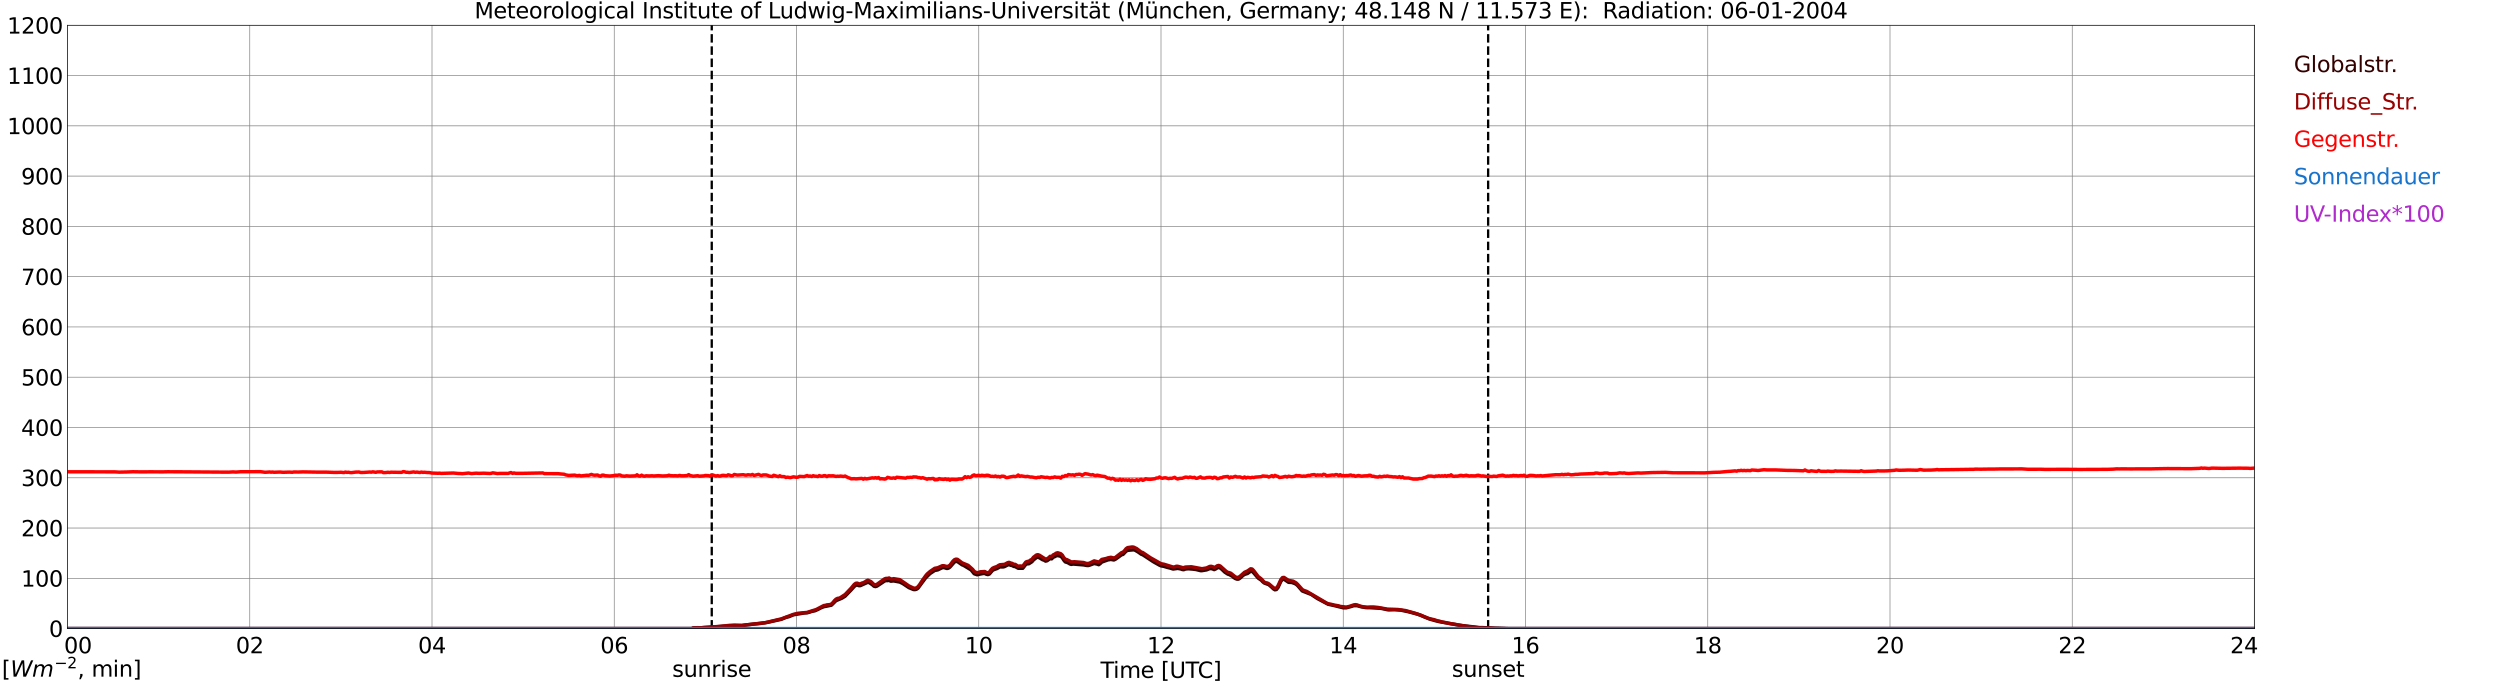 <?xml version="1.0" encoding="utf-8" standalone="no"?>
<!DOCTYPE svg PUBLIC "-//W3C//DTD SVG 1.1//EN"
  "http://www.w3.org/Graphics/SVG/1.1/DTD/svg11.dtd">
<svg xmlns:xlink="http://www.w3.org/1999/xlink" width="1085.4pt" height="296.64pt" viewBox="0 0 1085.4 296.64" xmlns="http://www.w3.org/2000/svg" version="1.1">
 <defs>
  <style type="text/css">*{stroke-linejoin: round; stroke-linecap: butt}</style>
 </defs>
 <g id="figure_1">
  <g id="patch_1">
   <path d="M 0 296.64 
L 1085.4 296.64 
L 1085.4 0 
L 0 0 
z
" style="fill: #ffffff"/>
  </g>
  <g id="axes_1">
   <g id="patch_2">
    <path d="M 29.306 272.909 
L 978.814 272.909 
L 978.814 10.976 
L 29.306 10.976 
z
" style="fill: #ffffff"/>
   </g>
   <g id="patch_3">
    <path d="M 978.814 272.909 
L 978.814 272.909 
L 978.814 10.976 
L 978.814 10.976 
z
" clip-path="url(#p63b5191fda)" style="fill: #d3d3d3; opacity: 0.25; stroke: #d3d3d3; stroke-linejoin: miter"/>
   </g>
   <g id="matplotlib.axis_1">
    <g id="xtick_1">
     <g id="line2d_1">
      <path d="M 29.306 272.909 
L 29.306 10.976 
" clip-path="url(#p63b5191fda)" style="fill: none; stroke: #808080; stroke-width: 0.3; stroke-linecap: square"/>
     </g>
     <g id="line2d_2"/>
     <g id="text_1">
      <!--    00 -->
      <g transform="translate(18.733 283.627) scale(0.095 -0.095)">
       <defs>
        <path id="DejaVuSans-20" transform="scale(0.016)"/>
        <path id="DejaVuSans-30" d="M 2034 4250 
Q 1547 4250 1301 3770 
Q 1056 3291 1056 2328 
Q 1056 1369 1301 889 
Q 1547 409 2034 409 
Q 2525 409 2770 889 
Q 3016 1369 3016 2328 
Q 3016 3291 2770 3770 
Q 2525 4250 2034 4250 
z
M 2034 4750 
Q 2819 4750 3233 4129 
Q 3647 3509 3647 2328 
Q 3647 1150 3233 529 
Q 2819 -91 2034 -91 
Q 1250 -91 836 529 
Q 422 1150 422 2328 
Q 422 3509 836 4129 
Q 1250 4750 2034 4750 
z
" transform="scale(0.016)"/>
       </defs>
       <use xlink:href="#DejaVuSans-20"/>
       <use xlink:href="#DejaVuSans-20" transform="translate(31.787 0)"/>
       <use xlink:href="#DejaVuSans-20" transform="translate(63.574 0)"/>
       <use xlink:href="#DejaVuSans-30" transform="translate(95.361 0)"/>
       <use xlink:href="#DejaVuSans-30" transform="translate(158.984 0)"/>
      </g>
     </g>
    </g>
    <g id="xtick_2">
     <g id="line2d_3">
      <path d="M 108.431 272.909 
L 108.431 10.976 
" clip-path="url(#p63b5191fda)" style="fill: none; stroke: #808080; stroke-width: 0.3; stroke-linecap: square"/>
     </g>
     <g id="line2d_4"/>
     <g id="text_2">
      <!-- 02 -->
      <g transform="translate(102.387 283.627) scale(0.095 -0.095)">
       <defs>
        <path id="DejaVuSans-32" d="M 1228 531 
L 3431 531 
L 3431 0 
L 469 0 
L 469 531 
Q 828 903 1448 1529 
Q 2069 2156 2228 2338 
Q 2531 2678 2651 2914 
Q 2772 3150 2772 3378 
Q 2772 3750 2511 3984 
Q 2250 4219 1831 4219 
Q 1534 4219 1204 4116 
Q 875 4013 500 3803 
L 500 4441 
Q 881 4594 1212 4672 
Q 1544 4750 1819 4750 
Q 2544 4750 2975 4387 
Q 3406 4025 3406 3419 
Q 3406 3131 3298 2873 
Q 3191 2616 2906 2266 
Q 2828 2175 2409 1742 
Q 1991 1309 1228 531 
z
" transform="scale(0.016)"/>
       </defs>
       <use xlink:href="#DejaVuSans-30"/>
       <use xlink:href="#DejaVuSans-32" transform="translate(63.623 0)"/>
      </g>
     </g>
    </g>
    <g id="xtick_3">
     <g id="line2d_5">
      <path d="M 187.557 272.909 
L 187.557 10.976 
" clip-path="url(#p63b5191fda)" style="fill: none; stroke: #808080; stroke-width: 0.3; stroke-linecap: square"/>
     </g>
     <g id="line2d_6"/>
     <g id="text_3">
      <!-- 04 -->
      <g transform="translate(181.513 283.627) scale(0.095 -0.095)">
       <defs>
        <path id="DejaVuSans-34" d="M 2419 4116 
L 825 1625 
L 2419 1625 
L 2419 4116 
z
M 2253 4666 
L 3047 4666 
L 3047 1625 
L 3713 1625 
L 3713 1100 
L 3047 1100 
L 3047 0 
L 2419 0 
L 2419 1100 
L 313 1100 
L 313 1709 
L 2253 4666 
z
" transform="scale(0.016)"/>
       </defs>
       <use xlink:href="#DejaVuSans-30"/>
       <use xlink:href="#DejaVuSans-34" transform="translate(63.623 0)"/>
      </g>
     </g>
    </g>
    <g id="xtick_4">
     <g id="line2d_7">
      <path d="M 266.683 272.909 
L 266.683 10.976 
" clip-path="url(#p63b5191fda)" style="fill: none; stroke: #808080; stroke-width: 0.3; stroke-linecap: square"/>
     </g>
     <g id="line2d_8"/>
     <g id="text_4">
      <!-- 06 -->
      <g transform="translate(260.638 283.627) scale(0.095 -0.095)">
       <defs>
        <path id="DejaVuSans-36" d="M 2113 2584 
Q 1688 2584 1439 2293 
Q 1191 2003 1191 1497 
Q 1191 994 1439 701 
Q 1688 409 2113 409 
Q 2538 409 2786 701 
Q 3034 994 3034 1497 
Q 3034 2003 2786 2293 
Q 2538 2584 2113 2584 
z
M 3366 4563 
L 3366 3988 
Q 3128 4100 2886 4159 
Q 2644 4219 2406 4219 
Q 1781 4219 1451 3797 
Q 1122 3375 1075 2522 
Q 1259 2794 1537 2939 
Q 1816 3084 2150 3084 
Q 2853 3084 3261 2657 
Q 3669 2231 3669 1497 
Q 3669 778 3244 343 
Q 2819 -91 2113 -91 
Q 1303 -91 875 529 
Q 447 1150 447 2328 
Q 447 3434 972 4092 
Q 1497 4750 2381 4750 
Q 2619 4750 2861 4703 
Q 3103 4656 3366 4563 
z
" transform="scale(0.016)"/>
       </defs>
       <use xlink:href="#DejaVuSans-30"/>
       <use xlink:href="#DejaVuSans-36" transform="translate(63.623 0)"/>
      </g>
     </g>
    </g>
    <g id="xtick_5">
     <g id="line2d_9">
      <path d="M 345.808 272.909 
L 345.808 10.976 
" clip-path="url(#p63b5191fda)" style="fill: none; stroke: #808080; stroke-width: 0.3; stroke-linecap: square"/>
     </g>
     <g id="line2d_10"/>
     <g id="text_5">
      <!-- 08 -->
      <g transform="translate(339.764 283.627) scale(0.095 -0.095)">
       <defs>
        <path id="DejaVuSans-38" d="M 2034 2216 
Q 1584 2216 1326 1975 
Q 1069 1734 1069 1313 
Q 1069 891 1326 650 
Q 1584 409 2034 409 
Q 2484 409 2743 651 
Q 3003 894 3003 1313 
Q 3003 1734 2745 1975 
Q 2488 2216 2034 2216 
z
M 1403 2484 
Q 997 2584 770 2862 
Q 544 3141 544 3541 
Q 544 4100 942 4425 
Q 1341 4750 2034 4750 
Q 2731 4750 3128 4425 
Q 3525 4100 3525 3541 
Q 3525 3141 3298 2862 
Q 3072 2584 2669 2484 
Q 3125 2378 3379 2068 
Q 3634 1759 3634 1313 
Q 3634 634 3220 271 
Q 2806 -91 2034 -91 
Q 1263 -91 848 271 
Q 434 634 434 1313 
Q 434 1759 690 2068 
Q 947 2378 1403 2484 
z
M 1172 3481 
Q 1172 3119 1398 2916 
Q 1625 2713 2034 2713 
Q 2441 2713 2670 2916 
Q 2900 3119 2900 3481 
Q 2900 3844 2670 4047 
Q 2441 4250 2034 4250 
Q 1625 4250 1398 4047 
Q 1172 3844 1172 3481 
z
" transform="scale(0.016)"/>
       </defs>
       <use xlink:href="#DejaVuSans-30"/>
       <use xlink:href="#DejaVuSans-38" transform="translate(63.623 0)"/>
      </g>
     </g>
    </g>
    <g id="xtick_6">
     <g id="line2d_11">
      <path d="M 424.934 272.909 
L 424.934 10.976 
" clip-path="url(#p63b5191fda)" style="fill: none; stroke: #808080; stroke-width: 0.3; stroke-linecap: square"/>
     </g>
     <g id="line2d_12"/>
     <g id="text_6">
      <!-- 10 -->
      <g transform="translate(418.89 283.627) scale(0.095 -0.095)">
       <defs>
        <path id="DejaVuSans-31" d="M 794 531 
L 1825 531 
L 1825 4091 
L 703 3866 
L 703 4441 
L 1819 4666 
L 2450 4666 
L 2450 531 
L 3481 531 
L 3481 0 
L 794 0 
L 794 531 
z
" transform="scale(0.016)"/>
       </defs>
       <use xlink:href="#DejaVuSans-31"/>
       <use xlink:href="#DejaVuSans-30" transform="translate(63.623 0)"/>
      </g>
     </g>
    </g>
    <g id="xtick_7">
     <g id="line2d_13">
      <path d="M 504.06 272.909 
L 504.06 10.976 
" clip-path="url(#p63b5191fda)" style="fill: none; stroke: #808080; stroke-width: 0.3; stroke-linecap: square"/>
     </g>
     <g id="line2d_14"/>
     <g id="text_7">
      <!-- 12 -->
      <g transform="translate(498.015 283.627) scale(0.095 -0.095)">
       <use xlink:href="#DejaVuSans-31"/>
       <use xlink:href="#DejaVuSans-32" transform="translate(63.623 0)"/>
      </g>
     </g>
    </g>
    <g id="xtick_8">
     <g id="line2d_15">
      <path d="M 583.185 272.909 
L 583.185 10.976 
" clip-path="url(#p63b5191fda)" style="fill: none; stroke: #808080; stroke-width: 0.3; stroke-linecap: square"/>
     </g>
     <g id="line2d_16"/>
     <g id="text_8">
      <!-- 14 -->
      <g transform="translate(577.141 283.627) scale(0.095 -0.095)">
       <use xlink:href="#DejaVuSans-31"/>
       <use xlink:href="#DejaVuSans-34" transform="translate(63.623 0)"/>
      </g>
     </g>
    </g>
    <g id="xtick_9">
     <g id="line2d_17">
      <path d="M 662.311 272.909 
L 662.311 10.976 
" clip-path="url(#p63b5191fda)" style="fill: none; stroke: #808080; stroke-width: 0.3; stroke-linecap: square"/>
     </g>
     <g id="line2d_18"/>
     <g id="text_9">
      <!-- 16 -->
      <g transform="translate(656.267 283.627) scale(0.095 -0.095)">
       <use xlink:href="#DejaVuSans-31"/>
       <use xlink:href="#DejaVuSans-36" transform="translate(63.623 0)"/>
      </g>
     </g>
    </g>
    <g id="xtick_10">
     <g id="line2d_19">
      <path d="M 741.437 272.909 
L 741.437 10.976 
" clip-path="url(#p63b5191fda)" style="fill: none; stroke: #808080; stroke-width: 0.3; stroke-linecap: square"/>
     </g>
     <g id="line2d_20"/>
     <g id="text_10">
      <!-- 18 -->
      <g transform="translate(735.392 283.627) scale(0.095 -0.095)">
       <use xlink:href="#DejaVuSans-31"/>
       <use xlink:href="#DejaVuSans-38" transform="translate(63.623 0)"/>
      </g>
     </g>
    </g>
    <g id="xtick_11">
     <g id="line2d_21">
      <path d="M 820.562 272.909 
L 820.562 10.976 
" clip-path="url(#p63b5191fda)" style="fill: none; stroke: #808080; stroke-width: 0.3; stroke-linecap: square"/>
     </g>
     <g id="line2d_22"/>
     <g id="text_11">
      <!-- 20 -->
      <g transform="translate(814.518 283.627) scale(0.095 -0.095)">
       <use xlink:href="#DejaVuSans-32"/>
       <use xlink:href="#DejaVuSans-30" transform="translate(63.623 0)"/>
      </g>
     </g>
    </g>
    <g id="xtick_12">
     <g id="line2d_23">
      <path d="M 899.688 272.909 
L 899.688 10.976 
" clip-path="url(#p63b5191fda)" style="fill: none; stroke: #808080; stroke-width: 0.3; stroke-linecap: square"/>
     </g>
     <g id="line2d_24"/>
     <g id="text_12">
      <!-- 22 -->
      <g transform="translate(893.644 283.627) scale(0.095 -0.095)">
       <use xlink:href="#DejaVuSans-32"/>
       <use xlink:href="#DejaVuSans-32" transform="translate(63.623 0)"/>
      </g>
     </g>
    </g>
    <g id="xtick_13">
     <g id="line2d_25">
      <path d="M 978.814 272.909 
L 978.814 10.976 
" clip-path="url(#p63b5191fda)" style="fill: none; stroke: #808080; stroke-width: 0.3; stroke-linecap: square"/>
     </g>
     <g id="line2d_26"/>
     <g id="text_13">
      <!-- 24    -->
      <g transform="translate(968.241 283.627) scale(0.095 -0.095)">
       <use xlink:href="#DejaVuSans-32"/>
       <use xlink:href="#DejaVuSans-34" transform="translate(63.623 0)"/>
       <use xlink:href="#DejaVuSans-20" transform="translate(127.246 0)"/>
       <use xlink:href="#DejaVuSans-20" transform="translate(159.033 0)"/>
       <use xlink:href="#DejaVuSans-20" transform="translate(190.82 0)"/>
      </g>
     </g>
    </g>
    <g id="text_14">
     <!-- Time [UTC] -->
     <g transform="translate(477.806 294.322) scale(0.095 -0.095)">
      <defs>
       <path id="DejaVuSans-54" d="M -19 4666 
L 3928 4666 
L 3928 4134 
L 2272 4134 
L 2272 0 
L 1638 0 
L 1638 4134 
L -19 4134 
L -19 4666 
z
" transform="scale(0.016)"/>
       <path id="DejaVuSans-69" d="M 603 3500 
L 1178 3500 
L 1178 0 
L 603 0 
L 603 3500 
z
M 603 4863 
L 1178 4863 
L 1178 4134 
L 603 4134 
L 603 4863 
z
" transform="scale(0.016)"/>
       <path id="DejaVuSans-6d" d="M 3328 2828 
Q 3544 3216 3844 3400 
Q 4144 3584 4550 3584 
Q 5097 3584 5394 3201 
Q 5691 2819 5691 2113 
L 5691 0 
L 5113 0 
L 5113 2094 
Q 5113 2597 4934 2840 
Q 4756 3084 4391 3084 
Q 3944 3084 3684 2787 
Q 3425 2491 3425 1978 
L 3425 0 
L 2847 0 
L 2847 2094 
Q 2847 2600 2669 2842 
Q 2491 3084 2119 3084 
Q 1678 3084 1418 2786 
Q 1159 2488 1159 1978 
L 1159 0 
L 581 0 
L 581 3500 
L 1159 3500 
L 1159 2956 
Q 1356 3278 1631 3431 
Q 1906 3584 2284 3584 
Q 2666 3584 2933 3390 
Q 3200 3197 3328 2828 
z
" transform="scale(0.016)"/>
       <path id="DejaVuSans-65" d="M 3597 1894 
L 3597 1613 
L 953 1613 
Q 991 1019 1311 708 
Q 1631 397 2203 397 
Q 2534 397 2845 478 
Q 3156 559 3463 722 
L 3463 178 
Q 3153 47 2828 -22 
Q 2503 -91 2169 -91 
Q 1331 -91 842 396 
Q 353 884 353 1716 
Q 353 2575 817 3079 
Q 1281 3584 2069 3584 
Q 2775 3584 3186 3129 
Q 3597 2675 3597 1894 
z
M 3022 2063 
Q 3016 2534 2758 2815 
Q 2500 3097 2075 3097 
Q 1594 3097 1305 2825 
Q 1016 2553 972 2059 
L 3022 2063 
z
" transform="scale(0.016)"/>
       <path id="DejaVuSans-5b" d="M 550 4863 
L 1875 4863 
L 1875 4416 
L 1125 4416 
L 1125 -397 
L 1875 -397 
L 1875 -844 
L 550 -844 
L 550 4863 
z
" transform="scale(0.016)"/>
       <path id="DejaVuSans-55" d="M 556 4666 
L 1191 4666 
L 1191 1831 
Q 1191 1081 1462 751 
Q 1734 422 2344 422 
Q 2950 422 3222 751 
Q 3494 1081 3494 1831 
L 3494 4666 
L 4128 4666 
L 4128 1753 
Q 4128 841 3676 375 
Q 3225 -91 2344 -91 
Q 1459 -91 1007 375 
Q 556 841 556 1753 
L 556 4666 
z
" transform="scale(0.016)"/>
       <path id="DejaVuSans-43" d="M 4122 4306 
L 4122 3641 
Q 3803 3938 3442 4084 
Q 3081 4231 2675 4231 
Q 1875 4231 1450 3742 
Q 1025 3253 1025 2328 
Q 1025 1406 1450 917 
Q 1875 428 2675 428 
Q 3081 428 3442 575 
Q 3803 722 4122 1019 
L 4122 359 
Q 3791 134 3420 21 
Q 3050 -91 2638 -91 
Q 1578 -91 968 557 
Q 359 1206 359 2328 
Q 359 3453 968 4101 
Q 1578 4750 2638 4750 
Q 3056 4750 3426 4639 
Q 3797 4528 4122 4306 
z
" transform="scale(0.016)"/>
       <path id="DejaVuSans-5d" d="M 1947 4863 
L 1947 -844 
L 622 -844 
L 622 -397 
L 1369 -397 
L 1369 4416 
L 622 4416 
L 622 4863 
L 1947 4863 
z
" transform="scale(0.016)"/>
      </defs>
      <use xlink:href="#DejaVuSans-54"/>
      <use xlink:href="#DejaVuSans-69" transform="translate(57.959 0)"/>
      <use xlink:href="#DejaVuSans-6d" transform="translate(85.742 0)"/>
      <use xlink:href="#DejaVuSans-65" transform="translate(183.154 0)"/>
      <use xlink:href="#DejaVuSans-20" transform="translate(244.678 0)"/>
      <use xlink:href="#DejaVuSans-5b" transform="translate(276.465 0)"/>
      <use xlink:href="#DejaVuSans-55" transform="translate(315.479 0)"/>
      <use xlink:href="#DejaVuSans-54" transform="translate(388.672 0)"/>
      <use xlink:href="#DejaVuSans-43" transform="translate(443.881 0)"/>
      <use xlink:href="#DejaVuSans-5d" transform="translate(513.705 0)"/>
     </g>
    </g>
   </g>
   <g id="matplotlib.axis_2">
    <g id="ytick_1">
     <g id="line2d_27">
      <path d="M 29.306 272.909 
L 978.814 272.909 
" clip-path="url(#p63b5191fda)" style="fill: none; stroke: #808080; stroke-width: 0.3; stroke-linecap: square"/>
     </g>
     <g id="line2d_28"/>
     <g id="text_15">
      <!-- 0 -->
      <g transform="translate(21.261 276.518) scale(0.095 -0.095)">
       <use xlink:href="#DejaVuSans-30"/>
      </g>
     </g>
    </g>
    <g id="ytick_2">
     <g id="line2d_29">
      <path d="M 29.306 251.081 
L 978.814 251.081 
" clip-path="url(#p63b5191fda)" style="fill: none; stroke: #808080; stroke-width: 0.3; stroke-linecap: square"/>
     </g>
     <g id="line2d_30"/>
     <g id="text_16">
      <!-- 100 -->
      <g transform="translate(9.173 254.69) scale(0.095 -0.095)">
       <use xlink:href="#DejaVuSans-31"/>
       <use xlink:href="#DejaVuSans-30" transform="translate(63.623 0)"/>
       <use xlink:href="#DejaVuSans-30" transform="translate(127.246 0)"/>
      </g>
     </g>
    </g>
    <g id="ytick_3">
     <g id="line2d_31">
      <path d="M 29.306 229.253 
L 978.814 229.253 
" clip-path="url(#p63b5191fda)" style="fill: none; stroke: #808080; stroke-width: 0.3; stroke-linecap: square"/>
     </g>
     <g id="line2d_32"/>
     <g id="text_17">
      <!-- 200 -->
      <g transform="translate(9.173 232.863) scale(0.095 -0.095)">
       <use xlink:href="#DejaVuSans-32"/>
       <use xlink:href="#DejaVuSans-30" transform="translate(63.623 0)"/>
       <use xlink:href="#DejaVuSans-30" transform="translate(127.246 0)"/>
      </g>
     </g>
    </g>
    <g id="ytick_4">
     <g id="line2d_33">
      <path d="M 29.306 207.426 
L 978.814 207.426 
" clip-path="url(#p63b5191fda)" style="fill: none; stroke: #808080; stroke-width: 0.3; stroke-linecap: square"/>
     </g>
     <g id="line2d_34"/>
     <g id="text_18">
      <!-- 300 -->
      <g transform="translate(9.173 211.035) scale(0.095 -0.095)">
       <defs>
        <path id="DejaVuSans-33" d="M 2597 2516 
Q 3050 2419 3304 2112 
Q 3559 1806 3559 1356 
Q 3559 666 3084 287 
Q 2609 -91 1734 -91 
Q 1441 -91 1130 -33 
Q 819 25 488 141 
L 488 750 
Q 750 597 1062 519 
Q 1375 441 1716 441 
Q 2309 441 2620 675 
Q 2931 909 2931 1356 
Q 2931 1769 2642 2001 
Q 2353 2234 1838 2234 
L 1294 2234 
L 1294 2753 
L 1863 2753 
Q 2328 2753 2575 2939 
Q 2822 3125 2822 3475 
Q 2822 3834 2567 4026 
Q 2313 4219 1838 4219 
Q 1578 4219 1281 4162 
Q 984 4106 628 3988 
L 628 4550 
Q 988 4650 1302 4700 
Q 1616 4750 1894 4750 
Q 2613 4750 3031 4423 
Q 3450 4097 3450 3541 
Q 3450 3153 3228 2886 
Q 3006 2619 2597 2516 
z
" transform="scale(0.016)"/>
       </defs>
       <use xlink:href="#DejaVuSans-33"/>
       <use xlink:href="#DejaVuSans-30" transform="translate(63.623 0)"/>
       <use xlink:href="#DejaVuSans-30" transform="translate(127.246 0)"/>
      </g>
     </g>
    </g>
    <g id="ytick_5">
     <g id="line2d_35">
      <path d="M 29.306 185.598 
L 978.814 185.598 
" clip-path="url(#p63b5191fda)" style="fill: none; stroke: #808080; stroke-width: 0.3; stroke-linecap: square"/>
     </g>
     <g id="line2d_36"/>
     <g id="text_19">
      <!-- 400 -->
      <g transform="translate(9.173 189.207) scale(0.095 -0.095)">
       <use xlink:href="#DejaVuSans-34"/>
       <use xlink:href="#DejaVuSans-30" transform="translate(63.623 0)"/>
       <use xlink:href="#DejaVuSans-30" transform="translate(127.246 0)"/>
      </g>
     </g>
    </g>
    <g id="ytick_6">
     <g id="line2d_37">
      <path d="M 29.306 163.77 
L 978.814 163.77 
" clip-path="url(#p63b5191fda)" style="fill: none; stroke: #808080; stroke-width: 0.3; stroke-linecap: square"/>
     </g>
     <g id="line2d_38"/>
     <g id="text_20">
      <!-- 500 -->
      <g transform="translate(9.173 167.379) scale(0.095 -0.095)">
       <defs>
        <path id="DejaVuSans-35" d="M 691 4666 
L 3169 4666 
L 3169 4134 
L 1269 4134 
L 1269 2991 
Q 1406 3038 1543 3061 
Q 1681 3084 1819 3084 
Q 2600 3084 3056 2656 
Q 3513 2228 3513 1497 
Q 3513 744 3044 326 
Q 2575 -91 1722 -91 
Q 1428 -91 1123 -41 
Q 819 9 494 109 
L 494 744 
Q 775 591 1075 516 
Q 1375 441 1709 441 
Q 2250 441 2565 725 
Q 2881 1009 2881 1497 
Q 2881 1984 2565 2268 
Q 2250 2553 1709 2553 
Q 1456 2553 1204 2497 
Q 953 2441 691 2322 
L 691 4666 
z
" transform="scale(0.016)"/>
       </defs>
       <use xlink:href="#DejaVuSans-35"/>
       <use xlink:href="#DejaVuSans-30" transform="translate(63.623 0)"/>
       <use xlink:href="#DejaVuSans-30" transform="translate(127.246 0)"/>
      </g>
     </g>
    </g>
    <g id="ytick_7">
     <g id="line2d_39">
      <path d="M 29.306 141.942 
L 978.814 141.942 
" clip-path="url(#p63b5191fda)" style="fill: none; stroke: #808080; stroke-width: 0.3; stroke-linecap: square"/>
     </g>
     <g id="line2d_40"/>
     <g id="text_21">
      <!-- 600 -->
      <g transform="translate(9.173 145.551) scale(0.095 -0.095)">
       <use xlink:href="#DejaVuSans-36"/>
       <use xlink:href="#DejaVuSans-30" transform="translate(63.623 0)"/>
       <use xlink:href="#DejaVuSans-30" transform="translate(127.246 0)"/>
      </g>
     </g>
    </g>
    <g id="ytick_8">
     <g id="line2d_41">
      <path d="M 29.306 120.114 
L 978.814 120.114 
" clip-path="url(#p63b5191fda)" style="fill: none; stroke: #808080; stroke-width: 0.3; stroke-linecap: square"/>
     </g>
     <g id="line2d_42"/>
     <g id="text_22">
      <!-- 700 -->
      <g transform="translate(9.173 123.724) scale(0.095 -0.095)">
       <defs>
        <path id="DejaVuSans-37" d="M 525 4666 
L 3525 4666 
L 3525 4397 
L 1831 0 
L 1172 0 
L 2766 4134 
L 525 4134 
L 525 4666 
z
" transform="scale(0.016)"/>
       </defs>
       <use xlink:href="#DejaVuSans-37"/>
       <use xlink:href="#DejaVuSans-30" transform="translate(63.623 0)"/>
       <use xlink:href="#DejaVuSans-30" transform="translate(127.246 0)"/>
      </g>
     </g>
    </g>
    <g id="ytick_9">
     <g id="line2d_43">
      <path d="M 29.306 98.287 
L 978.814 98.287 
" clip-path="url(#p63b5191fda)" style="fill: none; stroke: #808080; stroke-width: 0.3; stroke-linecap: square"/>
     </g>
     <g id="line2d_44"/>
     <g id="text_23">
      <!-- 800 -->
      <g transform="translate(9.173 101.896) scale(0.095 -0.095)">
       <use xlink:href="#DejaVuSans-38"/>
       <use xlink:href="#DejaVuSans-30" transform="translate(63.623 0)"/>
       <use xlink:href="#DejaVuSans-30" transform="translate(127.246 0)"/>
      </g>
     </g>
    </g>
    <g id="ytick_10">
     <g id="line2d_45">
      <path d="M 29.306 76.459 
L 978.814 76.459 
" clip-path="url(#p63b5191fda)" style="fill: none; stroke: #808080; stroke-width: 0.3; stroke-linecap: square"/>
     </g>
     <g id="line2d_46"/>
     <g id="text_24">
      <!-- 900 -->
      <g transform="translate(9.173 80.068) scale(0.095 -0.095)">
       <defs>
        <path id="DejaVuSans-39" d="M 703 97 
L 703 672 
Q 941 559 1184 500 
Q 1428 441 1663 441 
Q 2288 441 2617 861 
Q 2947 1281 2994 2138 
Q 2813 1869 2534 1725 
Q 2256 1581 1919 1581 
Q 1219 1581 811 2004 
Q 403 2428 403 3163 
Q 403 3881 828 4315 
Q 1253 4750 1959 4750 
Q 2769 4750 3195 4129 
Q 3622 3509 3622 2328 
Q 3622 1225 3098 567 
Q 2575 -91 1691 -91 
Q 1453 -91 1209 -44 
Q 966 3 703 97 
z
M 1959 2075 
Q 2384 2075 2632 2365 
Q 2881 2656 2881 3163 
Q 2881 3666 2632 3958 
Q 2384 4250 1959 4250 
Q 1534 4250 1286 3958 
Q 1038 3666 1038 3163 
Q 1038 2656 1286 2365 
Q 1534 2075 1959 2075 
z
" transform="scale(0.016)"/>
       </defs>
       <use xlink:href="#DejaVuSans-39"/>
       <use xlink:href="#DejaVuSans-30" transform="translate(63.623 0)"/>
       <use xlink:href="#DejaVuSans-30" transform="translate(127.246 0)"/>
      </g>
     </g>
    </g>
    <g id="ytick_11">
     <g id="line2d_47">
      <path d="M 29.306 54.631 
L 978.814 54.631 
" clip-path="url(#p63b5191fda)" style="fill: none; stroke: #808080; stroke-width: 0.3; stroke-linecap: square"/>
     </g>
     <g id="line2d_48"/>
     <g id="text_25">
      <!-- 1000 -->
      <g transform="translate(3.128 58.24) scale(0.095 -0.095)">
       <use xlink:href="#DejaVuSans-31"/>
       <use xlink:href="#DejaVuSans-30" transform="translate(63.623 0)"/>
       <use xlink:href="#DejaVuSans-30" transform="translate(127.246 0)"/>
       <use xlink:href="#DejaVuSans-30" transform="translate(190.869 0)"/>
      </g>
     </g>
    </g>
    <g id="ytick_12">
     <g id="line2d_49">
      <path d="M 29.306 32.803 
L 978.814 32.803 
" clip-path="url(#p63b5191fda)" style="fill: none; stroke: #808080; stroke-width: 0.3; stroke-linecap: square"/>
     </g>
     <g id="line2d_50"/>
     <g id="text_26">
      <!-- 1100 -->
      <g transform="translate(3.128 36.413) scale(0.095 -0.095)">
       <use xlink:href="#DejaVuSans-31"/>
       <use xlink:href="#DejaVuSans-31" transform="translate(63.623 0)"/>
       <use xlink:href="#DejaVuSans-30" transform="translate(127.246 0)"/>
       <use xlink:href="#DejaVuSans-30" transform="translate(190.869 0)"/>
      </g>
     </g>
    </g>
    <g id="ytick_13">
     <g id="line2d_51">
      <path d="M 29.306 10.976 
L 978.814 10.976 
" clip-path="url(#p63b5191fda)" style="fill: none; stroke: #808080; stroke-width: 0.3; stroke-linecap: square"/>
     </g>
     <g id="line2d_52"/>
     <g id="text_27">
      <!-- 1200 -->
      <g transform="translate(3.128 14.585) scale(0.095 -0.095)">
       <use xlink:href="#DejaVuSans-31"/>
       <use xlink:href="#DejaVuSans-32" transform="translate(63.623 0)"/>
       <use xlink:href="#DejaVuSans-30" transform="translate(127.246 0)"/>
       <use xlink:href="#DejaVuSans-30" transform="translate(190.869 0)"/>
      </g>
     </g>
    </g>
   </g>
   <g id="line2d_53">
    <path d="M 309.015 272.909 
L 309.015 10.976 
" clip-path="url(#p63b5191fda)" style="fill: none; stroke-dasharray: 3.7,1.6; stroke-dashoffset: 0; stroke: #000000"/>
   </g>
   <g id="line2d_54">
    <path d="M 646.09 272.909 
L 646.09 10.976 
" clip-path="url(#p63b5191fda)" style="fill: none; stroke-dasharray: 3.7,1.6; stroke-dashoffset: 0; stroke: #000000"/>
   </g>
   <g id="line2d_55">
    <path d="M 29.306 272.909 
L 300.311 272.909 
L 300.971 272.651 
L 304.267 272.57 
L 305.586 272.446 
L 307.564 272.365 
L 317.455 271.669 
L 318.774 271.586 
L 322.071 271.586 
L 324.049 271.3 
L 326.027 271.095 
L 327.346 270.931 
L 329.983 270.687 
L 333.28 270.193 
L 336.577 269.458 
L 339.215 268.884 
L 341.193 268.065 
L 342.512 267.738 
L 344.49 266.919 
L 349.105 266.14 
L 350.424 266.059 
L 351.743 265.69 
L 352.402 265.444 
L 353.721 265.199 
L 355.04 264.625 
L 356.359 263.929 
L 357.677 263.396 
L 358.996 263.15 
L 360.974 262.741 
L 362.952 260.775 
L 364.271 260.242 
L 365.59 259.67 
L 366.909 258.85 
L 369.546 256.106 
L 370.865 254.632 
L 371.524 254.1 
L 372.184 253.978 
L 372.843 254.264 
L 373.502 254.264 
L 376.799 252.79 
L 377.459 252.995 
L 378.777 253.895 
L 379.437 254.51 
L 380.096 254.674 
L 380.756 254.469 
L 384.053 252.258 
L 384.712 252.052 
L 385.371 252.094 
L 386.031 251.93 
L 386.69 252.338 
L 388.009 252.216 
L 390.646 252.707 
L 391.965 253.362 
L 394.603 255.124 
L 396.581 255.942 
L 397.24 255.984 
L 397.899 255.82 
L 398.559 255.37 
L 399.878 253.567 
L 401.856 250.906 
L 403.175 249.595 
L 403.834 248.981 
L 405.812 247.672 
L 407.131 247.425 
L 408.45 246.77 
L 409.109 246.482 
L 409.768 246.401 
L 411.087 246.812 
L 411.746 246.687 
L 412.406 246.237 
L 414.384 243.985 
L 415.043 243.738 
L 415.703 243.821 
L 417.681 245.214 
L 418.34 245.458 
L 420.978 247.056 
L 421.637 247.466 
L 422.956 249.103 
L 424.275 249.555 
L 425.593 249.226 
L 426.912 248.981 
L 427.572 248.981 
L 428.231 249.309 
L 428.89 249.472 
L 429.55 249.226 
L 430.869 247.672 
L 431.528 247.303 
L 432.847 246.851 
L 434.165 246.115 
L 435.484 246.155 
L 436.144 245.991 
L 437.462 245.295 
L 438.122 245.131 
L 438.781 245.419 
L 439.44 245.541 
L 440.1 245.91 
L 440.759 245.991 
L 442.078 246.729 
L 444.056 246.729 
L 445.375 245.009 
L 446.034 244.803 
L 446.694 244.762 
L 448.012 243.902 
L 448.672 243.125 
L 449.991 242.06 
L 450.65 241.937 
L 451.309 242.182 
L 452.628 243.003 
L 453.287 243.206 
L 453.947 243.616 
L 454.606 243.452 
L 455.925 242.511 
L 456.584 242.634 
L 457.244 241.937 
L 457.903 241.691 
L 458.563 241.322 
L 459.222 241.2 
L 460.541 241.527 
L 461.2 242.143 
L 461.859 243.206 
L 462.519 243.985 
L 463.178 244.149 
L 463.838 244.434 
L 464.497 244.845 
L 465.156 245.05 
L 465.816 244.886 
L 470.431 245.255 
L 471.75 245.5 
L 472.409 245.541 
L 473.069 245.377 
L 475.047 244.64 
L 476.366 244.926 
L 477.025 245.172 
L 477.685 244.681 
L 478.344 244.026 
L 480.322 243.33 
L 480.981 243.083 
L 482.3 242.878 
L 483.619 243.125 
L 484.278 242.797 
L 485.597 241.854 
L 486.916 240.872 
L 487.575 240.708 
L 488.894 239.316 
L 489.553 238.947 
L 492.191 238.703 
L 492.85 238.906 
L 494.169 239.685 
L 495.488 240.626 
L 496.147 240.872 
L 497.466 241.732 
L 500.763 243.902 
L 502.082 244.64 
L 503.4 245.377 
L 504.06 245.663 
L 505.379 245.91 
L 506.697 246.318 
L 508.016 246.646 
L 509.335 247.056 
L 511.313 246.77 
L 512.632 247.015 
L 513.291 247.261 
L 513.95 247.342 
L 514.61 247.056 
L 515.929 246.934 
L 517.907 247.097 
L 519.226 247.261 
L 521.204 247.752 
L 521.863 247.752 
L 523.841 247.425 
L 525.16 246.892 
L 525.819 246.851 
L 526.479 247.015 
L 527.138 247.303 
L 527.797 247.015 
L 528.457 246.565 
L 529.116 246.36 
L 529.776 246.606 
L 530.435 247.139 
L 531.754 248.407 
L 533.073 249.267 
L 533.732 249.472 
L 535.051 250.21 
L 535.71 250.782 
L 536.369 251.192 
L 537.029 251.439 
L 537.688 251.439 
L 538.348 251.029 
L 539.666 249.841 
L 540.326 249.389 
L 541.644 248.981 
L 542.963 248.038 
L 543.623 248.08 
L 544.282 248.695 
L 546.26 250.987 
L 547.579 251.889 
L 548.238 252.585 
L 548.898 253.118 
L 550.876 253.855 
L 552.195 255.001 
L 552.854 255.656 
L 553.513 256.067 
L 554.173 255.942 
L 554.832 255.124 
L 556.151 252.299 
L 556.81 251.561 
L 557.47 251.478 
L 559.448 252.829 
L 560.766 252.871 
L 562.085 253.323 
L 562.745 253.689 
L 563.404 254.264 
L 565.382 256.558 
L 569.338 258.114 
L 570.657 259.015 
L 571.976 259.873 
L 576.592 262.331 
L 579.229 262.905 
L 583.185 263.887 
L 584.504 263.887 
L 586.482 263.355 
L 587.801 262.947 
L 589.12 262.947 
L 591.098 263.479 
L 593.076 263.807 
L 595.054 263.846 
L 596.373 263.929 
L 599.67 264.134 
L 602.307 264.706 
L 602.967 264.789 
L 605.604 264.706 
L 608.242 264.911 
L 611.539 265.607 
L 615.495 266.673 
L 616.814 267.164 
L 618.133 267.738 
L 620.77 268.803 
L 623.408 269.539 
L 624.726 269.866 
L 633.958 271.505 
L 642.53 272.488 
L 643.848 272.488 
L 649.123 272.734 
L 650.442 272.734 
L 655.058 272.909 
L 978.154 272.909 
L 978.154 272.909 
" clip-path="url(#p63b5191fda)" style="fill: none; stroke: #330000; stroke-width: 1.5; stroke-linecap: square"/>
   </g>
   <g id="line2d_56">
    <path d="M 29.306 272.909 
L 300.311 272.909 
L 300.971 272.597 
L 302.949 272.514 
L 304.267 272.555 
L 312.839 271.924 
L 316.796 271.505 
L 318.774 271.422 
L 322.071 271.547 
L 323.39 271.379 
L 324.708 271.213 
L 331.302 270.455 
L 331.961 270.414 
L 337.236 269.154 
L 339.215 268.694 
L 344.49 266.721 
L 346.468 266.258 
L 349.105 266.007 
L 350.424 265.88 
L 351.743 265.461 
L 353.062 265.042 
L 354.38 264.621 
L 357.018 263.237 
L 357.677 262.901 
L 358.337 262.816 
L 358.996 262.606 
L 360.315 262.482 
L 360.974 262.228 
L 361.634 261.6 
L 362.293 260.759 
L 362.952 260.131 
L 363.612 259.795 
L 364.271 259.71 
L 364.93 259.417 
L 366.909 258.116 
L 369.546 255.344 
L 370.865 253.751 
L 371.524 253.246 
L 372.184 253.161 
L 372.843 253.456 
L 373.502 253.497 
L 374.162 253.161 
L 374.821 252.993 
L 375.481 252.659 
L 376.14 252.196 
L 376.799 251.902 
L 378.118 252.491 
L 379.437 253.751 
L 380.096 253.96 
L 380.756 253.665 
L 384.053 251.315 
L 384.712 251.105 
L 385.371 251.105 
L 386.031 250.937 
L 386.69 251.356 
L 387.349 251.356 
L 388.009 251.232 
L 390.646 251.651 
L 393.284 253.456 
L 394.603 254.379 
L 396.581 255.303 
L 397.24 255.388 
L 397.899 255.22 
L 398.559 254.715 
L 399.218 253.875 
L 400.537 251.86 
L 401.856 250.014 
L 402.515 249.217 
L 403.834 248.082 
L 405.812 246.739 
L 407.131 246.488 
L 408.45 245.899 
L 409.109 245.607 
L 409.768 245.607 
L 411.087 245.943 
L 411.746 245.816 
L 412.406 245.397 
L 413.725 243.633 
L 414.384 243.003 
L 415.043 242.752 
L 415.703 242.837 
L 417.681 244.347 
L 420.318 245.439 
L 422.297 247.202 
L 422.956 248.04 
L 423.615 248.46 
L 424.275 248.628 
L 424.934 248.503 
L 425.593 248.25 
L 427.572 248.126 
L 428.231 248.545 
L 428.89 248.713 
L 429.55 248.377 
L 430.209 247.453 
L 430.869 246.739 
L 431.528 246.403 
L 432.847 245.943 
L 433.506 245.48 
L 434.165 245.185 
L 436.144 245.019 
L 437.462 244.306 
L 438.122 244.138 
L 438.781 244.43 
L 439.44 244.598 
L 440.1 244.976 
L 440.759 245.019 
L 442.078 245.858 
L 442.737 245.731 
L 444.056 245.775 
L 445.375 244.011 
L 446.034 243.76 
L 446.694 243.675 
L 447.353 243.171 
L 448.012 242.837 
L 448.672 241.955 
L 449.991 240.946 
L 450.65 240.82 
L 451.309 241.073 
L 453.287 242.332 
L 453.947 242.752 
L 454.606 242.583 
L 455.266 242.164 
L 455.925 241.534 
L 456.584 241.66 
L 457.244 240.905 
L 457.903 240.61 
L 458.563 240.15 
L 459.222 239.982 
L 460.541 240.401 
L 461.2 240.988 
L 461.859 242.079 
L 462.519 242.793 
L 463.178 242.961 
L 465.156 243.97 
L 466.475 243.884 
L 468.453 244.053 
L 470.431 244.221 
L 471.75 244.64 
L 472.409 244.64 
L 473.069 244.474 
L 475.047 243.507 
L 476.366 243.843 
L 477.025 244.053 
L 477.685 243.548 
L 478.344 242.878 
L 480.322 242.457 
L 480.981 242.206 
L 482.3 241.955 
L 483.619 242.247 
L 484.278 241.996 
L 486.916 239.94 
L 487.575 239.728 
L 488.235 239.058 
L 488.894 238.218 
L 489.553 237.757 
L 491.532 237.463 
L 492.191 237.546 
L 493.51 238.176 
L 495.488 239.687 
L 496.147 239.896 
L 499.444 242.123 
L 504.06 244.725 
L 505.379 244.976 
L 509.335 246.194 
L 509.994 246.111 
L 510.654 245.858 
L 511.313 245.858 
L 512.632 246.194 
L 513.291 246.403 
L 513.95 246.445 
L 514.61 246.194 
L 517.247 246.067 
L 521.863 246.908 
L 523.841 246.571 
L 525.16 245.943 
L 525.819 245.858 
L 526.479 246.026 
L 527.138 246.362 
L 527.797 246.111 
L 528.457 245.648 
L 529.116 245.48 
L 529.776 245.731 
L 532.413 248.082 
L 533.073 248.503 
L 533.732 248.628 
L 534.391 248.881 
L 536.369 250.476 
L 537.029 250.686 
L 537.688 250.642 
L 538.348 250.223 
L 540.326 248.46 
L 541.644 247.872 
L 542.963 246.949 
L 543.623 247.034 
L 544.282 247.704 
L 546.26 250.308 
L 547.579 251.315 
L 548.898 252.742 
L 549.557 252.993 
L 550.216 253.12 
L 550.876 253.456 
L 552.854 255.134 
L 553.513 255.471 
L 554.173 255.303 
L 554.832 254.379 
L 556.151 251.524 
L 556.81 250.769 
L 557.47 250.686 
L 559.448 251.987 
L 561.426 252.323 
L 562.745 253.078 
L 563.404 253.707 
L 565.382 255.933 
L 566.042 256.311 
L 567.36 256.772 
L 573.954 260.633 
L 575.932 261.809 
L 576.592 262.102 
L 577.91 262.355 
L 579.229 262.691 
L 581.207 263.027 
L 581.867 263.278 
L 584.504 263.573 
L 585.823 263.278 
L 587.801 262.606 
L 588.46 262.523 
L 589.12 262.606 
L 590.439 263.11 
L 591.757 263.446 
L 593.736 263.615 
L 595.054 263.529 
L 596.373 263.529 
L 598.351 263.739 
L 602.307 264.453 
L 604.945 264.538 
L 606.923 264.621 
L 610.22 265.084 
L 614.176 266.175 
L 616.814 267.057 
L 620.111 268.441 
L 621.429 268.777 
L 622.748 269.071 
L 624.067 269.532 
L 624.726 269.617 
L 626.045 270.036 
L 628.023 270.372 
L 628.683 270.582 
L 631.32 271.001 
L 636.595 271.924 
L 642.53 272.638 
L 643.189 272.597 
L 644.508 272.682 
L 646.486 272.597 
L 648.464 272.765 
L 651.102 272.891 
L 652.42 272.891 
L 657.036 272.909 
L 978.154 272.909 
L 978.154 272.909 
" clip-path="url(#p63b5191fda)" style="fill: none; stroke: #990000; stroke-width: 1.5; stroke-linecap: square"/>
   </g>
   <g id="line2d_57">
    <path d="M 29.306 204.843 
L 31.943 204.837 
L 49.747 204.859 
L 51.725 204.979 
L 55.022 204.913 
L 57.659 204.811 
L 61.615 204.876 
L 64.912 204.843 
L 70.847 204.859 
L 72.825 204.817 
L 76.781 204.83 
L 99.2 204.994 
L 101.178 204.885 
L 102.497 204.959 
L 104.475 204.806 
L 111.069 204.789 
L 113.047 204.771 
L 115.025 205.042 
L 116.344 204.972 
L 117.003 204.913 
L 117.663 205.003 
L 118.322 204.935 
L 118.982 205.035 
L 121.619 204.939 
L 122.938 205.057 
L 125.575 204.963 
L 126.894 205.04 
L 127.553 204.918 
L 129.532 204.944 
L 131.51 204.872 
L 138.104 204.985 
L 141.4 204.972 
L 145.357 205.11 
L 147.335 205.072 
L 147.994 205.031 
L 149.313 205.173 
L 149.972 204.939 
L 150.632 205.094 
L 151.291 205.014 
L 151.951 205.162 
L 152.61 205.184 
L 154.588 204.95 
L 155.907 204.931 
L 156.566 205.123 
L 157.885 205.112 
L 159.863 204.987 
L 160.523 204.931 
L 161.182 205.005 
L 161.841 204.843 
L 163.16 205.055 
L 163.819 204.883 
L 165.138 204.872 
L 165.798 204.856 
L 166.457 205.206 
L 167.776 205.127 
L 168.435 205.035 
L 169.094 205.131 
L 169.754 205.014 
L 174.37 205.086 
L 175.029 204.752 
L 175.688 204.839 
L 176.348 205.051 
L 177.007 205.04 
L 177.666 205.147 
L 179.645 204.889 
L 180.304 205.057 
L 180.963 204.955 
L 182.282 205.155 
L 182.941 204.944 
L 183.601 205.09 
L 184.26 205.033 
L 185.579 205.162 
L 186.238 205.14 
L 187.557 205.387 
L 190.195 205.474 
L 190.854 205.424 
L 191.513 205.524 
L 196.788 205.367 
L 198.767 205.544 
L 200.085 205.599 
L 200.745 205.657 
L 203.382 205.374 
L 204.701 205.603 
L 206.679 205.437 
L 207.998 205.507 
L 209.976 205.441 
L 212.614 205.559 
L 213.273 205.498 
L 213.932 205.278 
L 215.91 205.596 
L 217.229 205.522 
L 220.526 205.546 
L 221.845 205.158 
L 222.504 205.516 
L 223.164 205.321 
L 223.823 205.5 
L 226.461 205.507 
L 235.692 205.332 
L 236.351 205.629 
L 238.989 205.631 
L 242.286 205.649 
L 243.604 205.788 
L 244.923 205.893 
L 245.583 206.173 
L 246.901 206.404 
L 249.539 206.275 
L 250.198 206.456 
L 250.858 206.522 
L 251.517 206.369 
L 252.176 206.627 
L 254.814 206.323 
L 255.473 206.406 
L 256.792 205.965 
L 257.451 206.223 
L 258.111 206.323 
L 259.43 206.223 
L 260.089 206.583 
L 260.748 206.753 
L 261.408 206.266 
L 262.067 206.286 
L 262.726 206.522 
L 264.705 206.666 
L 266.023 206.55 
L 267.342 206.314 
L 268.002 206.387 
L 268.661 206.205 
L 269.32 206.253 
L 269.98 206.633 
L 271.298 206.738 
L 271.958 206.574 
L 273.277 206.701 
L 275.914 206.587 
L 276.573 206.129 
L 277.233 206.622 
L 277.892 206.712 
L 278.552 206.297 
L 279.211 206.653 
L 279.87 206.744 
L 280.53 206.568 
L 281.849 206.633 
L 283.167 206.563 
L 283.827 206.648 
L 285.805 206.52 
L 287.783 206.648 
L 289.761 206.548 
L 290.42 206.304 
L 291.08 206.502 
L 292.399 206.574 
L 293.058 206.537 
L 294.377 206.611 
L 295.036 206.397 
L 295.696 206.566 
L 297.014 206.561 
L 298.333 206.461 
L 298.992 206.07 
L 299.652 206.459 
L 300.971 206.736 
L 302.949 206.535 
L 303.608 206.731 
L 304.927 206.646 
L 305.586 206.605 
L 306.246 206.432 
L 307.564 206.502 
L 308.224 206.699 
L 308.883 206.242 
L 309.543 206.232 
L 310.861 206.71 
L 311.521 206.491 
L 312.18 206.681 
L 312.839 206.664 
L 313.499 206.387 
L 314.158 206.376 
L 315.477 206.522 
L 316.136 206.14 
L 316.796 206.295 
L 317.455 206.566 
L 318.114 206.504 
L 318.774 205.996 
L 320.093 206.269 
L 322.73 206.096 
L 323.39 206.26 
L 324.049 206.29 
L 324.708 206.114 
L 326.027 206.253 
L 326.686 205.983 
L 327.346 206.417 
L 329.324 205.948 
L 329.983 206.284 
L 330.643 206.452 
L 331.302 206.192 
L 332.621 206.197 
L 333.28 206.38 
L 333.94 206.692 
L 335.258 206.873 
L 335.918 206.343 
L 337.896 206.947 
L 338.555 206.544 
L 339.215 206.913 
L 340.533 206.93 
L 341.193 207.305 
L 341.852 207.153 
L 343.171 207.38 
L 344.49 207.015 
L 345.808 207.238 
L 346.468 207.15 
L 347.127 206.812 
L 349.105 206.921 
L 350.424 206.459 
L 351.083 206.771 
L 351.743 206.651 
L 352.402 206.886 
L 353.062 206.524 
L 353.721 206.729 
L 354.38 206.747 
L 355.04 206.913 
L 355.699 206.483 
L 356.359 206.74 
L 357.018 206.766 
L 357.677 206.509 
L 358.337 206.528 
L 358.996 206.91 
L 359.655 206.559 
L 360.974 206.614 
L 361.634 206.555 
L 362.952 206.834 
L 363.612 206.749 
L 364.271 206.795 
L 364.93 206.677 
L 366.249 206.862 
L 366.909 206.668 
L 368.227 207.369 
L 368.887 207.57 
L 369.546 207.893 
L 370.865 207.801 
L 371.524 207.914 
L 374.162 207.694 
L 374.821 208.048 
L 375.481 207.692 
L 376.14 207.941 
L 378.777 207.45 
L 379.437 207.578 
L 380.096 207.382 
L 380.756 207.609 
L 381.415 207.325 
L 382.074 207.932 
L 382.734 207.808 
L 384.053 208.004 
L 384.712 207.84 
L 385.371 207.247 
L 386.69 207.594 
L 387.349 207.611 
L 388.009 207.456 
L 388.668 207.685 
L 389.328 207.203 
L 393.284 207.591 
L 393.943 207.249 
L 394.603 207.319 
L 395.262 207.214 
L 395.921 207.281 
L 396.581 207.039 
L 397.899 207.102 
L 398.559 207.336 
L 399.218 207.351 
L 399.878 207.6 
L 400.537 207.369 
L 402.515 208.056 
L 403.175 207.792 
L 403.834 207.875 
L 405.153 207.711 
L 405.812 208.303 
L 407.131 208.244 
L 407.79 207.79 
L 408.45 208.015 
L 409.768 208.15 
L 410.428 207.91 
L 411.087 208.216 
L 411.746 208.028 
L 412.406 208.475 
L 413.065 208.126 
L 415.043 208.227 
L 415.703 208.165 
L 416.362 207.952 
L 417.681 207.991 
L 418.34 207.574 
L 419 206.939 
L 419.659 207.371 
L 420.318 206.993 
L 420.978 207.268 
L 421.637 207.061 
L 422.297 206.439 
L 422.956 206.184 
L 423.615 206.535 
L 424.934 206.352 
L 425.593 206.524 
L 426.253 206.338 
L 427.572 206.515 
L 428.231 206.343 
L 428.89 206.328 
L 429.55 206.517 
L 430.209 206.836 
L 430.869 206.777 
L 431.528 206.906 
L 432.187 206.651 
L 432.847 206.982 
L 433.506 206.817 
L 434.165 207.116 
L 434.825 206.74 
L 435.484 206.736 
L 436.144 206.88 
L 436.803 207.36 
L 437.462 207.336 
L 438.781 207.006 
L 440.1 206.801 
L 440.759 206.939 
L 441.419 206.734 
L 442.078 206.227 
L 442.737 206.79 
L 443.397 206.596 
L 444.716 206.838 
L 445.375 206.945 
L 446.034 206.801 
L 447.353 207.122 
L 448.012 207.1 
L 449.331 207.356 
L 449.991 207.445 
L 450.65 207.199 
L 451.309 207.297 
L 451.969 206.978 
L 453.947 207.314 
L 454.606 207.205 
L 455.925 207.539 
L 456.584 207.271 
L 457.244 207.334 
L 457.903 207.035 
L 458.563 207.242 
L 459.881 207.218 
L 460.541 207.585 
L 461.2 206.81 
L 461.859 206.908 
L 462.519 206.483 
L 463.178 206.62 
L 463.838 206.033 
L 465.156 206.249 
L 465.816 206.12 
L 466.475 206.387 
L 467.134 206 
L 467.794 206.011 
L 468.453 205.874 
L 469.113 205.957 
L 469.772 206.369 
L 471.091 205.636 
L 472.409 205.85 
L 473.728 206.24 
L 474.388 206.05 
L 475.047 206.358 
L 475.706 206.474 
L 476.366 206.288 
L 478.344 206.727 
L 479.663 206.882 
L 480.981 207.631 
L 481.641 207.554 
L 482.3 207.976 
L 482.96 207.653 
L 483.619 207.914 
L 484.278 208.482 
L 484.938 208.373 
L 485.597 208.523 
L 486.256 208.074 
L 486.916 208.574 
L 487.575 208.233 
L 488.235 208.513 
L 488.894 208.329 
L 489.553 208.563 
L 490.213 208.303 
L 490.872 208.74 
L 491.532 208.39 
L 492.191 208.585 
L 492.85 208.593 
L 493.51 208.275 
L 494.169 208.661 
L 494.828 208.305 
L 495.488 208.144 
L 496.147 208.556 
L 496.807 208.305 
L 497.466 207.849 
L 498.125 208.041 
L 499.444 208.115 
L 501.422 207.84 
L 502.082 207.532 
L 502.741 207.546 
L 503.4 207.102 
L 504.06 207.532 
L 504.719 207.659 
L 505.379 207.469 
L 506.038 207.432 
L 507.357 207.805 
L 508.016 207.633 
L 508.675 207.705 
L 509.994 207.24 
L 510.654 207.709 
L 511.313 207.958 
L 511.972 207.703 
L 513.291 207.642 
L 514.61 207.157 
L 515.269 207.168 
L 515.929 207.369 
L 516.588 207.107 
L 517.907 207.386 
L 518.566 207.233 
L 519.226 207.672 
L 519.885 207.62 
L 521.204 207.037 
L 521.863 207.519 
L 523.182 207.578 
L 523.841 207.336 
L 525.16 207.247 
L 525.819 207.292 
L 526.479 207.631 
L 527.138 207.201 
L 527.797 207.321 
L 528.457 207.836 
L 529.116 207.744 
L 529.776 207.454 
L 530.435 207.428 
L 531.094 207.076 
L 533.073 206.867 
L 533.732 207.528 
L 534.391 207.072 
L 535.051 207.249 
L 536.369 206.795 
L 537.029 207.111 
L 538.348 207.061 
L 539.666 207.548 
L 540.326 207.072 
L 540.985 207.546 
L 541.644 207.22 
L 542.963 207.45 
L 543.623 207.22 
L 544.282 207.343 
L 544.941 207.155 
L 547.579 206.95 
L 548.238 206.633 
L 549.557 206.764 
L 550.216 206.777 
L 550.876 207.12 
L 552.195 206.515 
L 552.854 206.982 
L 553.513 206.382 
L 554.173 206.69 
L 554.832 206.856 
L 555.491 207.314 
L 556.81 207.135 
L 558.129 206.806 
L 558.788 207.111 
L 559.448 206.747 
L 560.766 206.998 
L 562.085 206.782 
L 562.745 206.43 
L 563.404 206.576 
L 564.063 206.511 
L 565.382 206.788 
L 566.042 206.664 
L 566.701 206.775 
L 568.02 206.389 
L 568.679 206.439 
L 569.338 206.19 
L 570.657 206.033 
L 571.317 206.413 
L 571.976 206.184 
L 572.635 206.286 
L 573.295 206.225 
L 573.954 206.369 
L 574.613 205.911 
L 575.273 206.066 
L 575.932 206.566 
L 578.57 206.205 
L 579.229 206.343 
L 579.889 206.037 
L 580.548 206.098 
L 581.207 206.507 
L 581.867 206.092 
L 582.526 206.526 
L 583.185 206.411 
L 583.845 206.559 
L 584.504 206.448 
L 585.164 206.483 
L 586.482 206.212 
L 587.142 206.513 
L 587.801 206.419 
L 588.46 206.784 
L 589.779 206.439 
L 591.098 206.734 
L 592.417 206.592 
L 593.736 206.568 
L 594.395 206.336 
L 595.054 206.382 
L 595.714 206.799 
L 596.373 206.76 
L 597.032 206.989 
L 598.351 207.122 
L 599.011 206.79 
L 599.67 207.048 
L 600.989 206.738 
L 601.648 206.858 
L 602.307 206.648 
L 602.967 206.845 
L 604.286 206.941 
L 604.945 207.072 
L 605.604 207.009 
L 606.923 207.218 
L 607.582 206.917 
L 608.242 207.36 
L 608.901 206.989 
L 609.561 207.532 
L 610.879 207.543 
L 611.539 207.532 
L 613.517 207.982 
L 615.495 207.989 
L 616.154 207.792 
L 617.473 207.757 
L 618.133 207.432 
L 618.792 207.312 
L 620.111 206.705 
L 621.429 206.699 
L 622.748 206.928 
L 623.408 206.672 
L 624.067 206.731 
L 624.726 206.555 
L 625.386 206.742 
L 626.045 206.568 
L 626.705 206.716 
L 627.364 206.476 
L 628.023 206.773 
L 628.683 206.472 
L 629.342 206.561 
L 630.001 206.135 
L 630.661 206.694 
L 631.32 206.827 
L 631.98 206.701 
L 632.639 206.742 
L 633.298 206.622 
L 633.958 206.387 
L 634.617 206.4 
L 635.276 206.592 
L 636.595 206.33 
L 637.914 206.666 
L 638.573 206.559 
L 639.892 206.611 
L 640.552 206.616 
L 641.211 206.395 
L 641.87 206.332 
L 643.189 206.686 
L 643.848 206.603 
L 645.827 206.934 
L 646.486 206.803 
L 647.805 206.889 
L 648.464 206.714 
L 649.783 206.86 
L 650.442 206.596 
L 652.42 206.293 
L 653.739 206.734 
L 654.399 206.633 
L 655.058 206.699 
L 655.717 206.579 
L 656.377 206.611 
L 657.036 206.373 
L 657.695 206.531 
L 658.355 206.463 
L 659.014 206.635 
L 660.333 206.437 
L 660.992 206.552 
L 661.652 206.321 
L 662.311 206.705 
L 662.97 206.799 
L 664.289 206.378 
L 665.608 206.424 
L 666.927 206.644 
L 667.586 206.557 
L 668.246 206.618 
L 668.905 206.472 
L 669.564 206.648 
L 672.202 206.378 
L 675.499 206.092 
L 677.477 206.114 
L 678.136 205.928 
L 678.796 206.146 
L 679.455 205.957 
L 680.114 206.018 
L 680.774 205.839 
L 682.092 206.16 
L 683.411 206.033 
L 684.071 205.926 
L 684.73 205.954 
L 686.049 205.819 
L 691.983 205.594 
L 692.643 205.382 
L 693.302 205.372 
L 694.621 205.592 
L 695.939 205.509 
L 696.599 205.369 
L 697.918 205.369 
L 698.577 205.642 
L 699.896 205.638 
L 701.874 205.546 
L 703.193 205.295 
L 704.511 205.411 
L 705.171 205.306 
L 705.83 205.489 
L 707.149 205.564 
L 711.105 205.326 
L 712.424 205.391 
L 717.04 205.177 
L 722.974 205.075 
L 726.271 205.254 
L 740.118 205.295 
L 744.074 205.068 
L 746.712 205.005 
L 750.009 204.686 
L 751.327 204.618 
L 753.306 204.426 
L 753.965 204.573 
L 754.624 204.313 
L 755.284 204.352 
L 755.943 204.188 
L 756.602 204.35 
L 757.262 204.221 
L 757.921 204.374 
L 758.581 204.239 
L 759.899 204.341 
L 760.559 204.057 
L 762.537 204.184 
L 763.196 204.269 
L 765.834 203.935 
L 767.153 204.027 
L 771.109 204.031 
L 775.725 204.217 
L 779.021 204.254 
L 782.978 204.405 
L 783.637 204.036 
L 784.296 204.378 
L 784.956 204.573 
L 785.615 204.623 
L 786.275 204.396 
L 787.593 204.564 
L 788.912 204.664 
L 789.572 204.267 
L 790.231 204.562 
L 790.89 204.645 
L 792.209 204.638 
L 792.868 204.658 
L 793.528 204.542 
L 794.847 204.66 
L 796.165 204.64 
L 796.825 204.415 
L 797.484 204.54 
L 799.462 204.525 
L 807.375 204.638 
L 808.034 204.37 
L 808.694 204.594 
L 809.353 204.699 
L 814.628 204.514 
L 815.287 204.374 
L 815.947 204.461 
L 817.925 204.455 
L 819.244 204.433 
L 822.541 204.193 
L 823.2 204.031 
L 824.519 204.175 
L 826.497 204.143 
L 828.475 204.068 
L 832.431 204.156 
L 833.75 203.852 
L 835.069 204.108 
L 838.366 204.086 
L 840.344 203.964 
L 841.003 203.839 
L 841.663 203.972 
L 842.981 203.935 
L 844.959 203.918 
L 848.256 203.876 
L 852.872 203.806 
L 855.51 203.767 
L 856.828 203.767 
L 857.488 203.68 
L 860.125 203.702 
L 864.082 203.643 
L 865.4 203.654 
L 868.038 203.599 
L 877.929 203.571 
L 880.566 203.743 
L 885.841 203.719 
L 887.819 203.791 
L 897.051 203.765 
L 902.985 203.817 
L 914.854 203.767 
L 917.491 203.684 
L 918.81 203.562 
L 920.129 203.582 
L 922.107 203.551 
L 923.426 203.575 
L 925.404 203.584 
L 931.338 203.551 
L 933.316 203.573 
L 935.954 203.51 
L 938.592 203.466 
L 941.229 203.424 
L 942.548 203.449 
L 943.867 203.442 
L 951.12 203.483 
L 955.076 203.333 
L 955.735 203.18 
L 956.395 203.313 
L 957.054 203.23 
L 959.032 203.407 
L 960.351 203.232 
L 964.967 203.333 
L 972.22 203.246 
L 976.176 203.291 
L 976.836 203.361 
L 978.154 203.274 
L 978.154 203.274 
" clip-path="url(#p63b5191fda)" style="fill: none; stroke: #ff0000; stroke-width: 1.5; stroke-linecap: square"/>
   </g>
   <g id="line2d_58">
    <path d="M 29.306 272.909 
L 978.154 272.909 
L 978.154 272.909 
" clip-path="url(#p63b5191fda)" style="fill: none; stroke: #1773cc; stroke-width: 1.5; stroke-linecap: square"/>
   </g>
   <g id="line2d_59">
    <path d="M 0 0 
" clip-path="url(#p63b5191fda)" style="fill: none; stroke: #b02bcc; stroke-width: 1.5; stroke-linecap: square"/>
   </g>
   <g id="patch_4">
    <path d="M 29.306 272.909 
L 29.306 10.976 
" style="fill: none; stroke: #000000; stroke-width: 0.3; stroke-linejoin: miter; stroke-linecap: square"/>
   </g>
   <g id="patch_5">
    <path d="M 978.814 272.909 
L 978.814 10.976 
" style="fill: none; stroke: #000000; stroke-width: 0.3; stroke-linejoin: miter; stroke-linecap: square"/>
   </g>
   <g id="patch_6">
    <path d="M 29.306 272.909 
L 978.814 272.909 
" style="fill: none; stroke: #000000; stroke-width: 0.3; stroke-linejoin: miter; stroke-linecap: square"/>
   </g>
   <g id="patch_7">
    <path d="M 29.306 10.976 
L 978.814 10.976 
" style="fill: none; stroke: #000000; stroke-width: 0.3; stroke-linejoin: miter; stroke-linecap: square"/>
   </g>
   <g id="text_28">
    <!-- sunrise -->
    <g transform="translate(291.85 293.863) scale(0.095 -0.095)">
     <defs>
      <path id="DejaVuSans-73" d="M 2834 3397 
L 2834 2853 
Q 2591 2978 2328 3040 
Q 2066 3103 1784 3103 
Q 1356 3103 1142 2972 
Q 928 2841 928 2578 
Q 928 2378 1081 2264 
Q 1234 2150 1697 2047 
L 1894 2003 
Q 2506 1872 2764 1633 
Q 3022 1394 3022 966 
Q 3022 478 2636 193 
Q 2250 -91 1575 -91 
Q 1294 -91 989 -36 
Q 684 19 347 128 
L 347 722 
Q 666 556 975 473 
Q 1284 391 1588 391 
Q 1994 391 2212 530 
Q 2431 669 2431 922 
Q 2431 1156 2273 1281 
Q 2116 1406 1581 1522 
L 1381 1569 
Q 847 1681 609 1914 
Q 372 2147 372 2553 
Q 372 3047 722 3315 
Q 1072 3584 1716 3584 
Q 2034 3584 2315 3537 
Q 2597 3491 2834 3397 
z
" transform="scale(0.016)"/>
      <path id="DejaVuSans-75" d="M 544 1381 
L 544 3500 
L 1119 3500 
L 1119 1403 
Q 1119 906 1312 657 
Q 1506 409 1894 409 
Q 2359 409 2629 706 
Q 2900 1003 2900 1516 
L 2900 3500 
L 3475 3500 
L 3475 0 
L 2900 0 
L 2900 538 
Q 2691 219 2414 64 
Q 2138 -91 1772 -91 
Q 1169 -91 856 284 
Q 544 659 544 1381 
z
M 1991 3584 
L 1991 3584 
z
" transform="scale(0.016)"/>
      <path id="DejaVuSans-6e" d="M 3513 2113 
L 3513 0 
L 2938 0 
L 2938 2094 
Q 2938 2591 2744 2837 
Q 2550 3084 2163 3084 
Q 1697 3084 1428 2787 
Q 1159 2491 1159 1978 
L 1159 0 
L 581 0 
L 581 3500 
L 1159 3500 
L 1159 2956 
Q 1366 3272 1645 3428 
Q 1925 3584 2291 3584 
Q 2894 3584 3203 3211 
Q 3513 2838 3513 2113 
z
" transform="scale(0.016)"/>
      <path id="DejaVuSans-72" d="M 2631 2963 
Q 2534 3019 2420 3045 
Q 2306 3072 2169 3072 
Q 1681 3072 1420 2755 
Q 1159 2438 1159 1844 
L 1159 0 
L 581 0 
L 581 3500 
L 1159 3500 
L 1159 2956 
Q 1341 3275 1631 3429 
Q 1922 3584 2338 3584 
Q 2397 3584 2469 3576 
Q 2541 3569 2628 3553 
L 2631 2963 
z
" transform="scale(0.016)"/>
     </defs>
     <use xlink:href="#DejaVuSans-73"/>
     <use xlink:href="#DejaVuSans-75" transform="translate(52.1 0)"/>
     <use xlink:href="#DejaVuSans-6e" transform="translate(115.479 0)"/>
     <use xlink:href="#DejaVuSans-72" transform="translate(178.857 0)"/>
     <use xlink:href="#DejaVuSans-69" transform="translate(219.971 0)"/>
     <use xlink:href="#DejaVuSans-73" transform="translate(247.754 0)"/>
     <use xlink:href="#DejaVuSans-65" transform="translate(299.854 0)"/>
    </g>
   </g>
   <g id="text_29">
    <!-- sunset -->
    <g transform="translate(630.336 293.863) scale(0.095 -0.095)">
     <defs>
      <path id="DejaVuSans-74" d="M 1172 4494 
L 1172 3500 
L 2356 3500 
L 2356 3053 
L 1172 3053 
L 1172 1153 
Q 1172 725 1289 603 
Q 1406 481 1766 481 
L 2356 481 
L 2356 0 
L 1766 0 
Q 1100 0 847 248 
Q 594 497 594 1153 
L 594 3053 
L 172 3053 
L 172 3500 
L 594 3500 
L 594 4494 
L 1172 4494 
z
" transform="scale(0.016)"/>
     </defs>
     <use xlink:href="#DejaVuSans-73"/>
     <use xlink:href="#DejaVuSans-75" transform="translate(52.1 0)"/>
     <use xlink:href="#DejaVuSans-6e" transform="translate(115.479 0)"/>
     <use xlink:href="#DejaVuSans-73" transform="translate(178.857 0)"/>
     <use xlink:href="#DejaVuSans-65" transform="translate(230.957 0)"/>
     <use xlink:href="#DejaVuSans-74" transform="translate(292.48 0)"/>
    </g>
   </g>
   <g id="text_30">
    <!-- [$Wm^{-2}$, min] -->
    <g transform="translate(0.821 293.863) scale(0.095 -0.095)">
     <defs>
      <path id="DejaVuSans-Oblique-57" d="M 616 4666 
L 1228 4666 
L 1453 697 
L 3213 4666 
L 3916 4666 
L 4147 697 
L 5888 4666 
L 6528 4666 
L 4453 0 
L 3659 0 
L 3444 3891 
L 1697 0 
L 903 0 
L 616 4666 
z
" transform="scale(0.016)"/>
      <path id="DejaVuSans-Oblique-6d" d="M 5747 2113 
L 5338 0 
L 4763 0 
L 5166 2094 
Q 5191 2228 5203 2325 
Q 5216 2422 5216 2491 
Q 5216 2772 5059 2928 
Q 4903 3084 4622 3084 
Q 4203 3084 3875 2770 
Q 3547 2456 3450 1953 
L 3066 0 
L 2491 0 
L 2900 2094 
Q 2925 2209 2937 2307 
Q 2950 2406 2950 2484 
Q 2950 2769 2794 2926 
Q 2638 3084 2363 3084 
Q 1938 3084 1609 2770 
Q 1281 2456 1184 1953 
L 800 0 
L 225 0 
L 909 3500 
L 1484 3500 
L 1375 2956 
Q 1609 3263 1923 3423 
Q 2238 3584 2597 3584 
Q 2978 3584 3223 3384 
Q 3469 3184 3519 2828 
Q 3781 3197 4126 3390 
Q 4472 3584 4856 3584 
Q 5306 3584 5551 3325 
Q 5797 3066 5797 2591 
Q 5797 2488 5784 2364 
Q 5772 2241 5747 2113 
z
" transform="scale(0.016)"/>
      <path id="DejaVuSans-2212" d="M 678 2272 
L 4684 2272 
L 4684 1741 
L 678 1741 
L 678 2272 
z
" transform="scale(0.016)"/>
      <path id="DejaVuSans-2c" d="M 750 794 
L 1409 794 
L 1409 256 
L 897 -744 
L 494 -744 
L 750 256 
L 750 794 
z
" transform="scale(0.016)"/>
     </defs>
     <use xlink:href="#DejaVuSans-5b" transform="translate(0 0.766)"/>
     <use xlink:href="#DejaVuSans-Oblique-57" transform="translate(39.014 0.766)"/>
     <use xlink:href="#DejaVuSans-Oblique-6d" transform="translate(137.891 0.766)"/>
     <use xlink:href="#DejaVuSans-2212" transform="translate(239.953 39.047) scale(0.7)"/>
     <use xlink:href="#DejaVuSans-32" transform="translate(298.605 39.047) scale(0.7)"/>
     <use xlink:href="#DejaVuSans-2c" transform="translate(345.875 0.766)"/>
     <use xlink:href="#DejaVuSans-20" transform="translate(377.663 0.766)"/>
     <use xlink:href="#DejaVuSans-6d" transform="translate(409.45 0.766)"/>
     <use xlink:href="#DejaVuSans-69" transform="translate(506.862 0.766)"/>
     <use xlink:href="#DejaVuSans-6e" transform="translate(534.645 0.766)"/>
     <use xlink:href="#DejaVuSans-5d" transform="translate(598.024 0.766)"/>
    </g>
   </g>
   <g id="text_31">
    <!-- Globalstr. -->
    <g style="fill: #330000" transform="translate(995.905 31.291) scale(0.095 -0.095)">
     <defs>
      <path id="DejaVuSans-47" d="M 3809 666 
L 3809 1919 
L 2778 1919 
L 2778 2438 
L 4434 2438 
L 4434 434 
Q 4069 175 3628 42 
Q 3188 -91 2688 -91 
Q 1594 -91 976 548 
Q 359 1188 359 2328 
Q 359 3472 976 4111 
Q 1594 4750 2688 4750 
Q 3144 4750 3555 4637 
Q 3966 4525 4313 4306 
L 4313 3634 
Q 3963 3931 3569 4081 
Q 3175 4231 2741 4231 
Q 1884 4231 1454 3753 
Q 1025 3275 1025 2328 
Q 1025 1384 1454 906 
Q 1884 428 2741 428 
Q 3075 428 3337 486 
Q 3600 544 3809 666 
z
" transform="scale(0.016)"/>
      <path id="DejaVuSans-6c" d="M 603 4863 
L 1178 4863 
L 1178 0 
L 603 0 
L 603 4863 
z
" transform="scale(0.016)"/>
      <path id="DejaVuSans-6f" d="M 1959 3097 
Q 1497 3097 1228 2736 
Q 959 2375 959 1747 
Q 959 1119 1226 758 
Q 1494 397 1959 397 
Q 2419 397 2687 759 
Q 2956 1122 2956 1747 
Q 2956 2369 2687 2733 
Q 2419 3097 1959 3097 
z
M 1959 3584 
Q 2709 3584 3137 3096 
Q 3566 2609 3566 1747 
Q 3566 888 3137 398 
Q 2709 -91 1959 -91 
Q 1206 -91 779 398 
Q 353 888 353 1747 
Q 353 2609 779 3096 
Q 1206 3584 1959 3584 
z
" transform="scale(0.016)"/>
      <path id="DejaVuSans-62" d="M 3116 1747 
Q 3116 2381 2855 2742 
Q 2594 3103 2138 3103 
Q 1681 3103 1420 2742 
Q 1159 2381 1159 1747 
Q 1159 1113 1420 752 
Q 1681 391 2138 391 
Q 2594 391 2855 752 
Q 3116 1113 3116 1747 
z
M 1159 2969 
Q 1341 3281 1617 3432 
Q 1894 3584 2278 3584 
Q 2916 3584 3314 3078 
Q 3713 2572 3713 1747 
Q 3713 922 3314 415 
Q 2916 -91 2278 -91 
Q 1894 -91 1617 61 
Q 1341 213 1159 525 
L 1159 0 
L 581 0 
L 581 4863 
L 1159 4863 
L 1159 2969 
z
" transform="scale(0.016)"/>
      <path id="DejaVuSans-61" d="M 2194 1759 
Q 1497 1759 1228 1600 
Q 959 1441 959 1056 
Q 959 750 1161 570 
Q 1363 391 1709 391 
Q 2188 391 2477 730 
Q 2766 1069 2766 1631 
L 2766 1759 
L 2194 1759 
z
M 3341 1997 
L 3341 0 
L 2766 0 
L 2766 531 
Q 2569 213 2275 61 
Q 1981 -91 1556 -91 
Q 1019 -91 701 211 
Q 384 513 384 1019 
Q 384 1609 779 1909 
Q 1175 2209 1959 2209 
L 2766 2209 
L 2766 2266 
Q 2766 2663 2505 2880 
Q 2244 3097 1772 3097 
Q 1472 3097 1187 3025 
Q 903 2953 641 2809 
L 641 3341 
Q 956 3463 1253 3523 
Q 1550 3584 1831 3584 
Q 2591 3584 2966 3190 
Q 3341 2797 3341 1997 
z
" transform="scale(0.016)"/>
      <path id="DejaVuSans-2e" d="M 684 794 
L 1344 794 
L 1344 0 
L 684 0 
L 684 794 
z
" transform="scale(0.016)"/>
     </defs>
     <use xlink:href="#DejaVuSans-47"/>
     <use xlink:href="#DejaVuSans-6c" transform="translate(77.49 0)"/>
     <use xlink:href="#DejaVuSans-6f" transform="translate(105.273 0)"/>
     <use xlink:href="#DejaVuSans-62" transform="translate(166.455 0)"/>
     <use xlink:href="#DejaVuSans-61" transform="translate(229.932 0)"/>
     <use xlink:href="#DejaVuSans-6c" transform="translate(291.211 0)"/>
     <use xlink:href="#DejaVuSans-73" transform="translate(318.994 0)"/>
     <use xlink:href="#DejaVuSans-74" transform="translate(371.094 0)"/>
     <use xlink:href="#DejaVuSans-72" transform="translate(410.303 0)"/>
     <use xlink:href="#DejaVuSans-2e" transform="translate(442.291 0)"/>
    </g>
   </g>
   <g id="text_32">
    <!-- Diffuse_Str. -->
    <g style="fill: #990000" transform="translate(995.905 47.531) scale(0.095 -0.095)">
     <defs>
      <path id="DejaVuSans-44" d="M 1259 4147 
L 1259 519 
L 2022 519 
Q 2988 519 3436 956 
Q 3884 1394 3884 2338 
Q 3884 3275 3436 3711 
Q 2988 4147 2022 4147 
L 1259 4147 
z
M 628 4666 
L 1925 4666 
Q 3281 4666 3915 4102 
Q 4550 3538 4550 2338 
Q 4550 1131 3912 565 
Q 3275 0 1925 0 
L 628 0 
L 628 4666 
z
" transform="scale(0.016)"/>
      <path id="DejaVuSans-66" d="M 2375 4863 
L 2375 4384 
L 1825 4384 
Q 1516 4384 1395 4259 
Q 1275 4134 1275 3809 
L 1275 3500 
L 2222 3500 
L 2222 3053 
L 1275 3053 
L 1275 0 
L 697 0 
L 697 3053 
L 147 3053 
L 147 3500 
L 697 3500 
L 697 3744 
Q 697 4328 969 4595 
Q 1241 4863 1831 4863 
L 2375 4863 
z
" transform="scale(0.016)"/>
      <path id="DejaVuSans-5f" d="M 3263 -1063 
L 3263 -1509 
L -63 -1509 
L -63 -1063 
L 3263 -1063 
z
" transform="scale(0.016)"/>
      <path id="DejaVuSans-53" d="M 3425 4513 
L 3425 3897 
Q 3066 4069 2747 4153 
Q 2428 4238 2131 4238 
Q 1616 4238 1336 4038 
Q 1056 3838 1056 3469 
Q 1056 3159 1242 3001 
Q 1428 2844 1947 2747 
L 2328 2669 
Q 3034 2534 3370 2195 
Q 3706 1856 3706 1288 
Q 3706 609 3251 259 
Q 2797 -91 1919 -91 
Q 1588 -91 1214 -16 
Q 841 59 441 206 
L 441 856 
Q 825 641 1194 531 
Q 1563 422 1919 422 
Q 2459 422 2753 634 
Q 3047 847 3047 1241 
Q 3047 1584 2836 1778 
Q 2625 1972 2144 2069 
L 1759 2144 
Q 1053 2284 737 2584 
Q 422 2884 422 3419 
Q 422 4038 858 4394 
Q 1294 4750 2059 4750 
Q 2388 4750 2728 4690 
Q 3069 4631 3425 4513 
z
" transform="scale(0.016)"/>
     </defs>
     <use xlink:href="#DejaVuSans-44"/>
     <use xlink:href="#DejaVuSans-69" transform="translate(77.002 0)"/>
     <use xlink:href="#DejaVuSans-66" transform="translate(104.785 0)"/>
     <use xlink:href="#DejaVuSans-66" transform="translate(139.99 0)"/>
     <use xlink:href="#DejaVuSans-75" transform="translate(175.195 0)"/>
     <use xlink:href="#DejaVuSans-73" transform="translate(238.574 0)"/>
     <use xlink:href="#DejaVuSans-65" transform="translate(290.674 0)"/>
     <use xlink:href="#DejaVuSans-5f" transform="translate(352.197 0)"/>
     <use xlink:href="#DejaVuSans-53" transform="translate(402.197 0)"/>
     <use xlink:href="#DejaVuSans-74" transform="translate(465.674 0)"/>
     <use xlink:href="#DejaVuSans-72" transform="translate(504.883 0)"/>
     <use xlink:href="#DejaVuSans-2e" transform="translate(536.871 0)"/>
    </g>
   </g>
   <g id="text_33">
    <!-- Gegenstr. -->
    <g style="fill: #ff0000" transform="translate(995.905 63.771) scale(0.095 -0.095)">
     <defs>
      <path id="DejaVuSans-67" d="M 2906 1791 
Q 2906 2416 2648 2759 
Q 2391 3103 1925 3103 
Q 1463 3103 1205 2759 
Q 947 2416 947 1791 
Q 947 1169 1205 825 
Q 1463 481 1925 481 
Q 2391 481 2648 825 
Q 2906 1169 2906 1791 
z
M 3481 434 
Q 3481 -459 3084 -895 
Q 2688 -1331 1869 -1331 
Q 1566 -1331 1297 -1286 
Q 1028 -1241 775 -1147 
L 775 -588 
Q 1028 -725 1275 -790 
Q 1522 -856 1778 -856 
Q 2344 -856 2625 -561 
Q 2906 -266 2906 331 
L 2906 616 
Q 2728 306 2450 153 
Q 2172 0 1784 0 
Q 1141 0 747 490 
Q 353 981 353 1791 
Q 353 2603 747 3093 
Q 1141 3584 1784 3584 
Q 2172 3584 2450 3431 
Q 2728 3278 2906 2969 
L 2906 3500 
L 3481 3500 
L 3481 434 
z
" transform="scale(0.016)"/>
     </defs>
     <use xlink:href="#DejaVuSans-47"/>
     <use xlink:href="#DejaVuSans-65" transform="translate(77.49 0)"/>
     <use xlink:href="#DejaVuSans-67" transform="translate(139.014 0)"/>
     <use xlink:href="#DejaVuSans-65" transform="translate(202.49 0)"/>
     <use xlink:href="#DejaVuSans-6e" transform="translate(264.014 0)"/>
     <use xlink:href="#DejaVuSans-73" transform="translate(327.393 0)"/>
     <use xlink:href="#DejaVuSans-74" transform="translate(379.492 0)"/>
     <use xlink:href="#DejaVuSans-72" transform="translate(418.701 0)"/>
     <use xlink:href="#DejaVuSans-2e" transform="translate(450.689 0)"/>
    </g>
   </g>
   <g id="text_34">
    <!-- Sonnendauer -->
    <g style="fill: #1773cc" transform="translate(995.905 80.01) scale(0.095 -0.095)">
     <defs>
      <path id="DejaVuSans-64" d="M 2906 2969 
L 2906 4863 
L 3481 4863 
L 3481 0 
L 2906 0 
L 2906 525 
Q 2725 213 2448 61 
Q 2172 -91 1784 -91 
Q 1150 -91 751 415 
Q 353 922 353 1747 
Q 353 2572 751 3078 
Q 1150 3584 1784 3584 
Q 2172 3584 2448 3432 
Q 2725 3281 2906 2969 
z
M 947 1747 
Q 947 1113 1208 752 
Q 1469 391 1925 391 
Q 2381 391 2643 752 
Q 2906 1113 2906 1747 
Q 2906 2381 2643 2742 
Q 2381 3103 1925 3103 
Q 1469 3103 1208 2742 
Q 947 2381 947 1747 
z
" transform="scale(0.016)"/>
     </defs>
     <use xlink:href="#DejaVuSans-53"/>
     <use xlink:href="#DejaVuSans-6f" transform="translate(63.477 0)"/>
     <use xlink:href="#DejaVuSans-6e" transform="translate(124.658 0)"/>
     <use xlink:href="#DejaVuSans-6e" transform="translate(188.037 0)"/>
     <use xlink:href="#DejaVuSans-65" transform="translate(251.416 0)"/>
     <use xlink:href="#DejaVuSans-6e" transform="translate(312.939 0)"/>
     <use xlink:href="#DejaVuSans-64" transform="translate(376.318 0)"/>
     <use xlink:href="#DejaVuSans-61" transform="translate(439.795 0)"/>
     <use xlink:href="#DejaVuSans-75" transform="translate(501.074 0)"/>
     <use xlink:href="#DejaVuSans-65" transform="translate(564.453 0)"/>
     <use xlink:href="#DejaVuSans-72" transform="translate(625.977 0)"/>
    </g>
   </g>
   <g id="text_35">
    <!-- UV-Index*100 -->
    <g style="fill: #b02bcc" transform="translate(995.905 96.25) scale(0.095 -0.095)">
     <defs>
      <path id="DejaVuSans-56" d="M 1831 0 
L 50 4666 
L 709 4666 
L 2188 738 
L 3669 4666 
L 4325 4666 
L 2547 0 
L 1831 0 
z
" transform="scale(0.016)"/>
      <path id="DejaVuSans-2d" d="M 313 2009 
L 1997 2009 
L 1997 1497 
L 313 1497 
L 313 2009 
z
" transform="scale(0.016)"/>
      <path id="DejaVuSans-49" d="M 628 4666 
L 1259 4666 
L 1259 0 
L 628 0 
L 628 4666 
z
" transform="scale(0.016)"/>
      <path id="DejaVuSans-78" d="M 3513 3500 
L 2247 1797 
L 3578 0 
L 2900 0 
L 1881 1375 
L 863 0 
L 184 0 
L 1544 1831 
L 300 3500 
L 978 3500 
L 1906 2253 
L 2834 3500 
L 3513 3500 
z
" transform="scale(0.016)"/>
      <path id="DejaVuSans-2a" d="M 3009 3897 
L 1888 3291 
L 3009 2681 
L 2828 2375 
L 1778 3009 
L 1778 1831 
L 1422 1831 
L 1422 3009 
L 372 2375 
L 191 2681 
L 1313 3291 
L 191 3897 
L 372 4206 
L 1422 3572 
L 1422 4750 
L 1778 4750 
L 1778 3572 
L 2828 4206 
L 3009 3897 
z
" transform="scale(0.016)"/>
     </defs>
     <use xlink:href="#DejaVuSans-55"/>
     <use xlink:href="#DejaVuSans-56" transform="translate(73.193 0)"/>
     <use xlink:href="#DejaVuSans-2d" transform="translate(135.727 0)"/>
     <use xlink:href="#DejaVuSans-49" transform="translate(171.811 0)"/>
     <use xlink:href="#DejaVuSans-6e" transform="translate(201.303 0)"/>
     <use xlink:href="#DejaVuSans-64" transform="translate(264.682 0)"/>
     <use xlink:href="#DejaVuSans-65" transform="translate(328.158 0)"/>
     <use xlink:href="#DejaVuSans-78" transform="translate(387.932 0)"/>
     <use xlink:href="#DejaVuSans-2a" transform="translate(447.111 0)"/>
     <use xlink:href="#DejaVuSans-31" transform="translate(497.111 0)"/>
     <use xlink:href="#DejaVuSans-30" transform="translate(560.734 0)"/>
     <use xlink:href="#DejaVuSans-30" transform="translate(624.357 0)"/>
    </g>
   </g>
   <g id="text_36">
    <!-- Meteorological Institute of Ludwig-Maximilians-Universität (München, Germany; 48.148 N / 11.573 E):  Radiation: 06-01-2004 -->
    <g transform="translate(206.01 7.976) scale(0.095 -0.095)">
     <defs>
      <path id="DejaVuSans-4d" d="M 628 4666 
L 1569 4666 
L 2759 1491 
L 3956 4666 
L 4897 4666 
L 4897 0 
L 4281 0 
L 4281 4097 
L 3078 897 
L 2444 897 
L 1241 4097 
L 1241 0 
L 628 0 
L 628 4666 
z
" transform="scale(0.016)"/>
      <path id="DejaVuSans-63" d="M 3122 3366 
L 3122 2828 
Q 2878 2963 2633 3030 
Q 2388 3097 2138 3097 
Q 1578 3097 1268 2742 
Q 959 2388 959 1747 
Q 959 1106 1268 751 
Q 1578 397 2138 397 
Q 2388 397 2633 464 
Q 2878 531 3122 666 
L 3122 134 
Q 2881 22 2623 -34 
Q 2366 -91 2075 -91 
Q 1284 -91 818 406 
Q 353 903 353 1747 
Q 353 2603 823 3093 
Q 1294 3584 2113 3584 
Q 2378 3584 2631 3529 
Q 2884 3475 3122 3366 
z
" transform="scale(0.016)"/>
      <path id="DejaVuSans-4c" d="M 628 4666 
L 1259 4666 
L 1259 531 
L 3531 531 
L 3531 0 
L 628 0 
L 628 4666 
z
" transform="scale(0.016)"/>
      <path id="DejaVuSans-77" d="M 269 3500 
L 844 3500 
L 1563 769 
L 2278 3500 
L 2956 3500 
L 3675 769 
L 4391 3500 
L 4966 3500 
L 4050 0 
L 3372 0 
L 2619 2869 
L 1863 0 
L 1184 0 
L 269 3500 
z
" transform="scale(0.016)"/>
      <path id="DejaVuSans-76" d="M 191 3500 
L 800 3500 
L 1894 563 
L 2988 3500 
L 3597 3500 
L 2284 0 
L 1503 0 
L 191 3500 
z
" transform="scale(0.016)"/>
      <path id="DejaVuSans-e4" d="M 2194 1759 
Q 1497 1759 1228 1600 
Q 959 1441 959 1056 
Q 959 750 1161 570 
Q 1363 391 1709 391 
Q 2188 391 2477 730 
Q 2766 1069 2766 1631 
L 2766 1759 
L 2194 1759 
z
M 3341 1997 
L 3341 0 
L 2766 0 
L 2766 531 
Q 2569 213 2275 61 
Q 1981 -91 1556 -91 
Q 1019 -91 701 211 
Q 384 513 384 1019 
Q 384 1609 779 1909 
Q 1175 2209 1959 2209 
L 2766 2209 
L 2766 2266 
Q 2766 2663 2505 2880 
Q 2244 3097 1772 3097 
Q 1472 3097 1187 3025 
Q 903 2953 641 2809 
L 641 3341 
Q 956 3463 1253 3523 
Q 1550 3584 1831 3584 
Q 2591 3584 2966 3190 
Q 3341 2797 3341 1997 
z
M 2150 4850 
L 2784 4850 
L 2784 4219 
L 2150 4219 
L 2150 4850 
z
M 928 4850 
L 1562 4850 
L 1562 4219 
L 928 4219 
L 928 4850 
z
" transform="scale(0.016)"/>
      <path id="DejaVuSans-28" d="M 1984 4856 
Q 1566 4138 1362 3434 
Q 1159 2731 1159 2009 
Q 1159 1288 1364 580 
Q 1569 -128 1984 -844 
L 1484 -844 
Q 1016 -109 783 600 
Q 550 1309 550 2009 
Q 550 2706 781 3412 
Q 1013 4119 1484 4856 
L 1984 4856 
z
" transform="scale(0.016)"/>
      <path id="DejaVuSans-fc" d="M 544 1381 
L 544 3500 
L 1119 3500 
L 1119 1403 
Q 1119 906 1312 657 
Q 1506 409 1894 409 
Q 2359 409 2629 706 
Q 2900 1003 2900 1516 
L 2900 3500 
L 3475 3500 
L 3475 0 
L 2900 0 
L 2900 538 
Q 2691 219 2414 64 
Q 2138 -91 1772 -91 
Q 1169 -91 856 284 
Q 544 659 544 1381 
z
M 1991 3584 
L 1991 3584 
z
M 2278 4850 
L 2912 4850 
L 2912 4219 
L 2278 4219 
L 2278 4850 
z
M 1056 4850 
L 1690 4850 
L 1690 4219 
L 1056 4219 
L 1056 4850 
z
" transform="scale(0.016)"/>
      <path id="DejaVuSans-68" d="M 3513 2113 
L 3513 0 
L 2938 0 
L 2938 2094 
Q 2938 2591 2744 2837 
Q 2550 3084 2163 3084 
Q 1697 3084 1428 2787 
Q 1159 2491 1159 1978 
L 1159 0 
L 581 0 
L 581 4863 
L 1159 4863 
L 1159 2956 
Q 1366 3272 1645 3428 
Q 1925 3584 2291 3584 
Q 2894 3584 3203 3211 
Q 3513 2838 3513 2113 
z
" transform="scale(0.016)"/>
      <path id="DejaVuSans-79" d="M 2059 -325 
Q 1816 -950 1584 -1140 
Q 1353 -1331 966 -1331 
L 506 -1331 
L 506 -850 
L 844 -850 
Q 1081 -850 1212 -737 
Q 1344 -625 1503 -206 
L 1606 56 
L 191 3500 
L 800 3500 
L 1894 763 
L 2988 3500 
L 3597 3500 
L 2059 -325 
z
" transform="scale(0.016)"/>
      <path id="DejaVuSans-3b" d="M 750 3309 
L 1409 3309 
L 1409 2516 
L 750 2516 
L 750 3309 
z
M 750 794 
L 1409 794 
L 1409 256 
L 897 -744 
L 494 -744 
L 750 256 
L 750 794 
z
" transform="scale(0.016)"/>
      <path id="DejaVuSans-4e" d="M 628 4666 
L 1478 4666 
L 3547 763 
L 3547 4666 
L 4159 4666 
L 4159 0 
L 3309 0 
L 1241 3903 
L 1241 0 
L 628 0 
L 628 4666 
z
" transform="scale(0.016)"/>
      <path id="DejaVuSans-2f" d="M 1625 4666 
L 2156 4666 
L 531 -594 
L 0 -594 
L 1625 4666 
z
" transform="scale(0.016)"/>
      <path id="DejaVuSans-45" d="M 628 4666 
L 3578 4666 
L 3578 4134 
L 1259 4134 
L 1259 2753 
L 3481 2753 
L 3481 2222 
L 1259 2222 
L 1259 531 
L 3634 531 
L 3634 0 
L 628 0 
L 628 4666 
z
" transform="scale(0.016)"/>
      <path id="DejaVuSans-29" d="M 513 4856 
L 1013 4856 
Q 1481 4119 1714 3412 
Q 1947 2706 1947 2009 
Q 1947 1309 1714 600 
Q 1481 -109 1013 -844 
L 513 -844 
Q 928 -128 1133 580 
Q 1338 1288 1338 2009 
Q 1338 2731 1133 3434 
Q 928 4138 513 4856 
z
" transform="scale(0.016)"/>
      <path id="DejaVuSans-3a" d="M 750 794 
L 1409 794 
L 1409 0 
L 750 0 
L 750 794 
z
M 750 3309 
L 1409 3309 
L 1409 2516 
L 750 2516 
L 750 3309 
z
" transform="scale(0.016)"/>
      <path id="DejaVuSans-52" d="M 2841 2188 
Q 3044 2119 3236 1894 
Q 3428 1669 3622 1275 
L 4263 0 
L 3584 0 
L 2988 1197 
Q 2756 1666 2539 1819 
Q 2322 1972 1947 1972 
L 1259 1972 
L 1259 0 
L 628 0 
L 628 4666 
L 2053 4666 
Q 2853 4666 3247 4331 
Q 3641 3997 3641 3322 
Q 3641 2881 3436 2590 
Q 3231 2300 2841 2188 
z
M 1259 4147 
L 1259 2491 
L 2053 2491 
Q 2509 2491 2742 2702 
Q 2975 2913 2975 3322 
Q 2975 3731 2742 3939 
Q 2509 4147 2053 4147 
L 1259 4147 
z
" transform="scale(0.016)"/>
     </defs>
     <use xlink:href="#DejaVuSans-4d"/>
     <use xlink:href="#DejaVuSans-65" transform="translate(86.279 0)"/>
     <use xlink:href="#DejaVuSans-74" transform="translate(147.803 0)"/>
     <use xlink:href="#DejaVuSans-65" transform="translate(187.012 0)"/>
     <use xlink:href="#DejaVuSans-6f" transform="translate(248.535 0)"/>
     <use xlink:href="#DejaVuSans-72" transform="translate(309.717 0)"/>
     <use xlink:href="#DejaVuSans-6f" transform="translate(348.58 0)"/>
     <use xlink:href="#DejaVuSans-6c" transform="translate(409.762 0)"/>
     <use xlink:href="#DejaVuSans-6f" transform="translate(437.545 0)"/>
     <use xlink:href="#DejaVuSans-67" transform="translate(498.727 0)"/>
     <use xlink:href="#DejaVuSans-69" transform="translate(562.203 0)"/>
     <use xlink:href="#DejaVuSans-63" transform="translate(589.986 0)"/>
     <use xlink:href="#DejaVuSans-61" transform="translate(644.967 0)"/>
     <use xlink:href="#DejaVuSans-6c" transform="translate(706.246 0)"/>
     <use xlink:href="#DejaVuSans-20" transform="translate(734.029 0)"/>
     <use xlink:href="#DejaVuSans-49" transform="translate(765.816 0)"/>
     <use xlink:href="#DejaVuSans-6e" transform="translate(795.309 0)"/>
     <use xlink:href="#DejaVuSans-73" transform="translate(858.688 0)"/>
     <use xlink:href="#DejaVuSans-74" transform="translate(910.787 0)"/>
     <use xlink:href="#DejaVuSans-69" transform="translate(949.996 0)"/>
     <use xlink:href="#DejaVuSans-74" transform="translate(977.779 0)"/>
     <use xlink:href="#DejaVuSans-75" transform="translate(1016.988 0)"/>
     <use xlink:href="#DejaVuSans-74" transform="translate(1080.367 0)"/>
     <use xlink:href="#DejaVuSans-65" transform="translate(1119.576 0)"/>
     <use xlink:href="#DejaVuSans-20" transform="translate(1181.1 0)"/>
     <use xlink:href="#DejaVuSans-6f" transform="translate(1212.887 0)"/>
     <use xlink:href="#DejaVuSans-66" transform="translate(1274.068 0)"/>
     <use xlink:href="#DejaVuSans-20" transform="translate(1309.273 0)"/>
     <use xlink:href="#DejaVuSans-4c" transform="translate(1341.061 0)"/>
     <use xlink:href="#DejaVuSans-75" transform="translate(1395.023 0)"/>
     <use xlink:href="#DejaVuSans-64" transform="translate(1458.402 0)"/>
     <use xlink:href="#DejaVuSans-77" transform="translate(1521.879 0)"/>
     <use xlink:href="#DejaVuSans-69" transform="translate(1603.666 0)"/>
     <use xlink:href="#DejaVuSans-67" transform="translate(1631.449 0)"/>
     <use xlink:href="#DejaVuSans-2d" transform="translate(1694.926 0)"/>
     <use xlink:href="#DejaVuSans-4d" transform="translate(1731.01 0)"/>
     <use xlink:href="#DejaVuSans-61" transform="translate(1817.289 0)"/>
     <use xlink:href="#DejaVuSans-78" transform="translate(1878.568 0)"/>
     <use xlink:href="#DejaVuSans-69" transform="translate(1937.748 0)"/>
     <use xlink:href="#DejaVuSans-6d" transform="translate(1965.531 0)"/>
     <use xlink:href="#DejaVuSans-69" transform="translate(2062.943 0)"/>
     <use xlink:href="#DejaVuSans-6c" transform="translate(2090.727 0)"/>
     <use xlink:href="#DejaVuSans-69" transform="translate(2118.51 0)"/>
     <use xlink:href="#DejaVuSans-61" transform="translate(2146.293 0)"/>
     <use xlink:href="#DejaVuSans-6e" transform="translate(2207.572 0)"/>
     <use xlink:href="#DejaVuSans-73" transform="translate(2270.951 0)"/>
     <use xlink:href="#DejaVuSans-2d" transform="translate(2323.051 0)"/>
     <use xlink:href="#DejaVuSans-55" transform="translate(2359.135 0)"/>
     <use xlink:href="#DejaVuSans-6e" transform="translate(2432.328 0)"/>
     <use xlink:href="#DejaVuSans-69" transform="translate(2495.707 0)"/>
     <use xlink:href="#DejaVuSans-76" transform="translate(2523.49 0)"/>
     <use xlink:href="#DejaVuSans-65" transform="translate(2582.67 0)"/>
     <use xlink:href="#DejaVuSans-72" transform="translate(2644.193 0)"/>
     <use xlink:href="#DejaVuSans-73" transform="translate(2685.307 0)"/>
     <use xlink:href="#DejaVuSans-69" transform="translate(2737.406 0)"/>
     <use xlink:href="#DejaVuSans-74" transform="translate(2765.189 0)"/>
     <use xlink:href="#DejaVuSans-e4" transform="translate(2804.398 0)"/>
     <use xlink:href="#DejaVuSans-74" transform="translate(2865.678 0)"/>
     <use xlink:href="#DejaVuSans-20" transform="translate(2904.887 0)"/>
     <use xlink:href="#DejaVuSans-28" transform="translate(2936.674 0)"/>
     <use xlink:href="#DejaVuSans-4d" transform="translate(2975.688 0)"/>
     <use xlink:href="#DejaVuSans-fc" transform="translate(3061.967 0)"/>
     <use xlink:href="#DejaVuSans-6e" transform="translate(3125.346 0)"/>
     <use xlink:href="#DejaVuSans-63" transform="translate(3188.725 0)"/>
     <use xlink:href="#DejaVuSans-68" transform="translate(3243.705 0)"/>
     <use xlink:href="#DejaVuSans-65" transform="translate(3307.084 0)"/>
     <use xlink:href="#DejaVuSans-6e" transform="translate(3368.607 0)"/>
     <use xlink:href="#DejaVuSans-2c" transform="translate(3431.986 0)"/>
     <use xlink:href="#DejaVuSans-20" transform="translate(3463.773 0)"/>
     <use xlink:href="#DejaVuSans-47" transform="translate(3495.561 0)"/>
     <use xlink:href="#DejaVuSans-65" transform="translate(3573.051 0)"/>
     <use xlink:href="#DejaVuSans-72" transform="translate(3634.574 0)"/>
     <use xlink:href="#DejaVuSans-6d" transform="translate(3673.938 0)"/>
     <use xlink:href="#DejaVuSans-61" transform="translate(3771.35 0)"/>
     <use xlink:href="#DejaVuSans-6e" transform="translate(3832.629 0)"/>
     <use xlink:href="#DejaVuSans-79" transform="translate(3896.008 0)"/>
     <use xlink:href="#DejaVuSans-3b" transform="translate(3955.188 0)"/>
     <use xlink:href="#DejaVuSans-20" transform="translate(3988.879 0)"/>
     <use xlink:href="#DejaVuSans-34" transform="translate(4020.666 0)"/>
     <use xlink:href="#DejaVuSans-38" transform="translate(4084.289 0)"/>
     <use xlink:href="#DejaVuSans-2e" transform="translate(4147.912 0)"/>
     <use xlink:href="#DejaVuSans-31" transform="translate(4179.699 0)"/>
     <use xlink:href="#DejaVuSans-34" transform="translate(4243.322 0)"/>
     <use xlink:href="#DejaVuSans-38" transform="translate(4306.945 0)"/>
     <use xlink:href="#DejaVuSans-20" transform="translate(4370.568 0)"/>
     <use xlink:href="#DejaVuSans-4e" transform="translate(4402.355 0)"/>
     <use xlink:href="#DejaVuSans-20" transform="translate(4477.16 0)"/>
     <use xlink:href="#DejaVuSans-2f" transform="translate(4508.947 0)"/>
     <use xlink:href="#DejaVuSans-20" transform="translate(4542.639 0)"/>
     <use xlink:href="#DejaVuSans-31" transform="translate(4574.426 0)"/>
     <use xlink:href="#DejaVuSans-31" transform="translate(4638.049 0)"/>
     <use xlink:href="#DejaVuSans-2e" transform="translate(4701.672 0)"/>
     <use xlink:href="#DejaVuSans-35" transform="translate(4733.459 0)"/>
     <use xlink:href="#DejaVuSans-37" transform="translate(4797.082 0)"/>
     <use xlink:href="#DejaVuSans-33" transform="translate(4860.705 0)"/>
     <use xlink:href="#DejaVuSans-20" transform="translate(4924.328 0)"/>
     <use xlink:href="#DejaVuSans-45" transform="translate(4956.115 0)"/>
     <use xlink:href="#DejaVuSans-29" transform="translate(5019.299 0)"/>
     <use xlink:href="#DejaVuSans-3a" transform="translate(5058.312 0)"/>
     <use xlink:href="#DejaVuSans-20" transform="translate(5092.004 0)"/>
     <use xlink:href="#DejaVuSans-20" transform="translate(5123.791 0)"/>
     <use xlink:href="#DejaVuSans-52" transform="translate(5155.578 0)"/>
     <use xlink:href="#DejaVuSans-61" transform="translate(5222.811 0)"/>
     <use xlink:href="#DejaVuSans-64" transform="translate(5284.09 0)"/>
     <use xlink:href="#DejaVuSans-69" transform="translate(5347.566 0)"/>
     <use xlink:href="#DejaVuSans-61" transform="translate(5375.35 0)"/>
     <use xlink:href="#DejaVuSans-74" transform="translate(5436.629 0)"/>
     <use xlink:href="#DejaVuSans-69" transform="translate(5475.838 0)"/>
     <use xlink:href="#DejaVuSans-6f" transform="translate(5503.621 0)"/>
     <use xlink:href="#DejaVuSans-6e" transform="translate(5564.803 0)"/>
     <use xlink:href="#DejaVuSans-3a" transform="translate(5628.182 0)"/>
     <use xlink:href="#DejaVuSans-20" transform="translate(5661.873 0)"/>
     <use xlink:href="#DejaVuSans-30" transform="translate(5693.66 0)"/>
     <use xlink:href="#DejaVuSans-36" transform="translate(5757.283 0)"/>
     <use xlink:href="#DejaVuSans-2d" transform="translate(5820.906 0)"/>
     <use xlink:href="#DejaVuSans-30" transform="translate(5856.99 0)"/>
     <use xlink:href="#DejaVuSans-31" transform="translate(5920.613 0)"/>
     <use xlink:href="#DejaVuSans-2d" transform="translate(5984.236 0)"/>
     <use xlink:href="#DejaVuSans-32" transform="translate(6020.32 0)"/>
     <use xlink:href="#DejaVuSans-30" transform="translate(6083.943 0)"/>
     <use xlink:href="#DejaVuSans-30" transform="translate(6147.566 0)"/>
     <use xlink:href="#DejaVuSans-34" transform="translate(6211.189 0)"/>
    </g>
   </g>
  </g>
 </g>
 <defs>
  <clipPath id="p63b5191fda">
   <rect x="29.306" y="10.976" width="949.508" height="261.933"/>
  </clipPath>
 </defs>
</svg>
